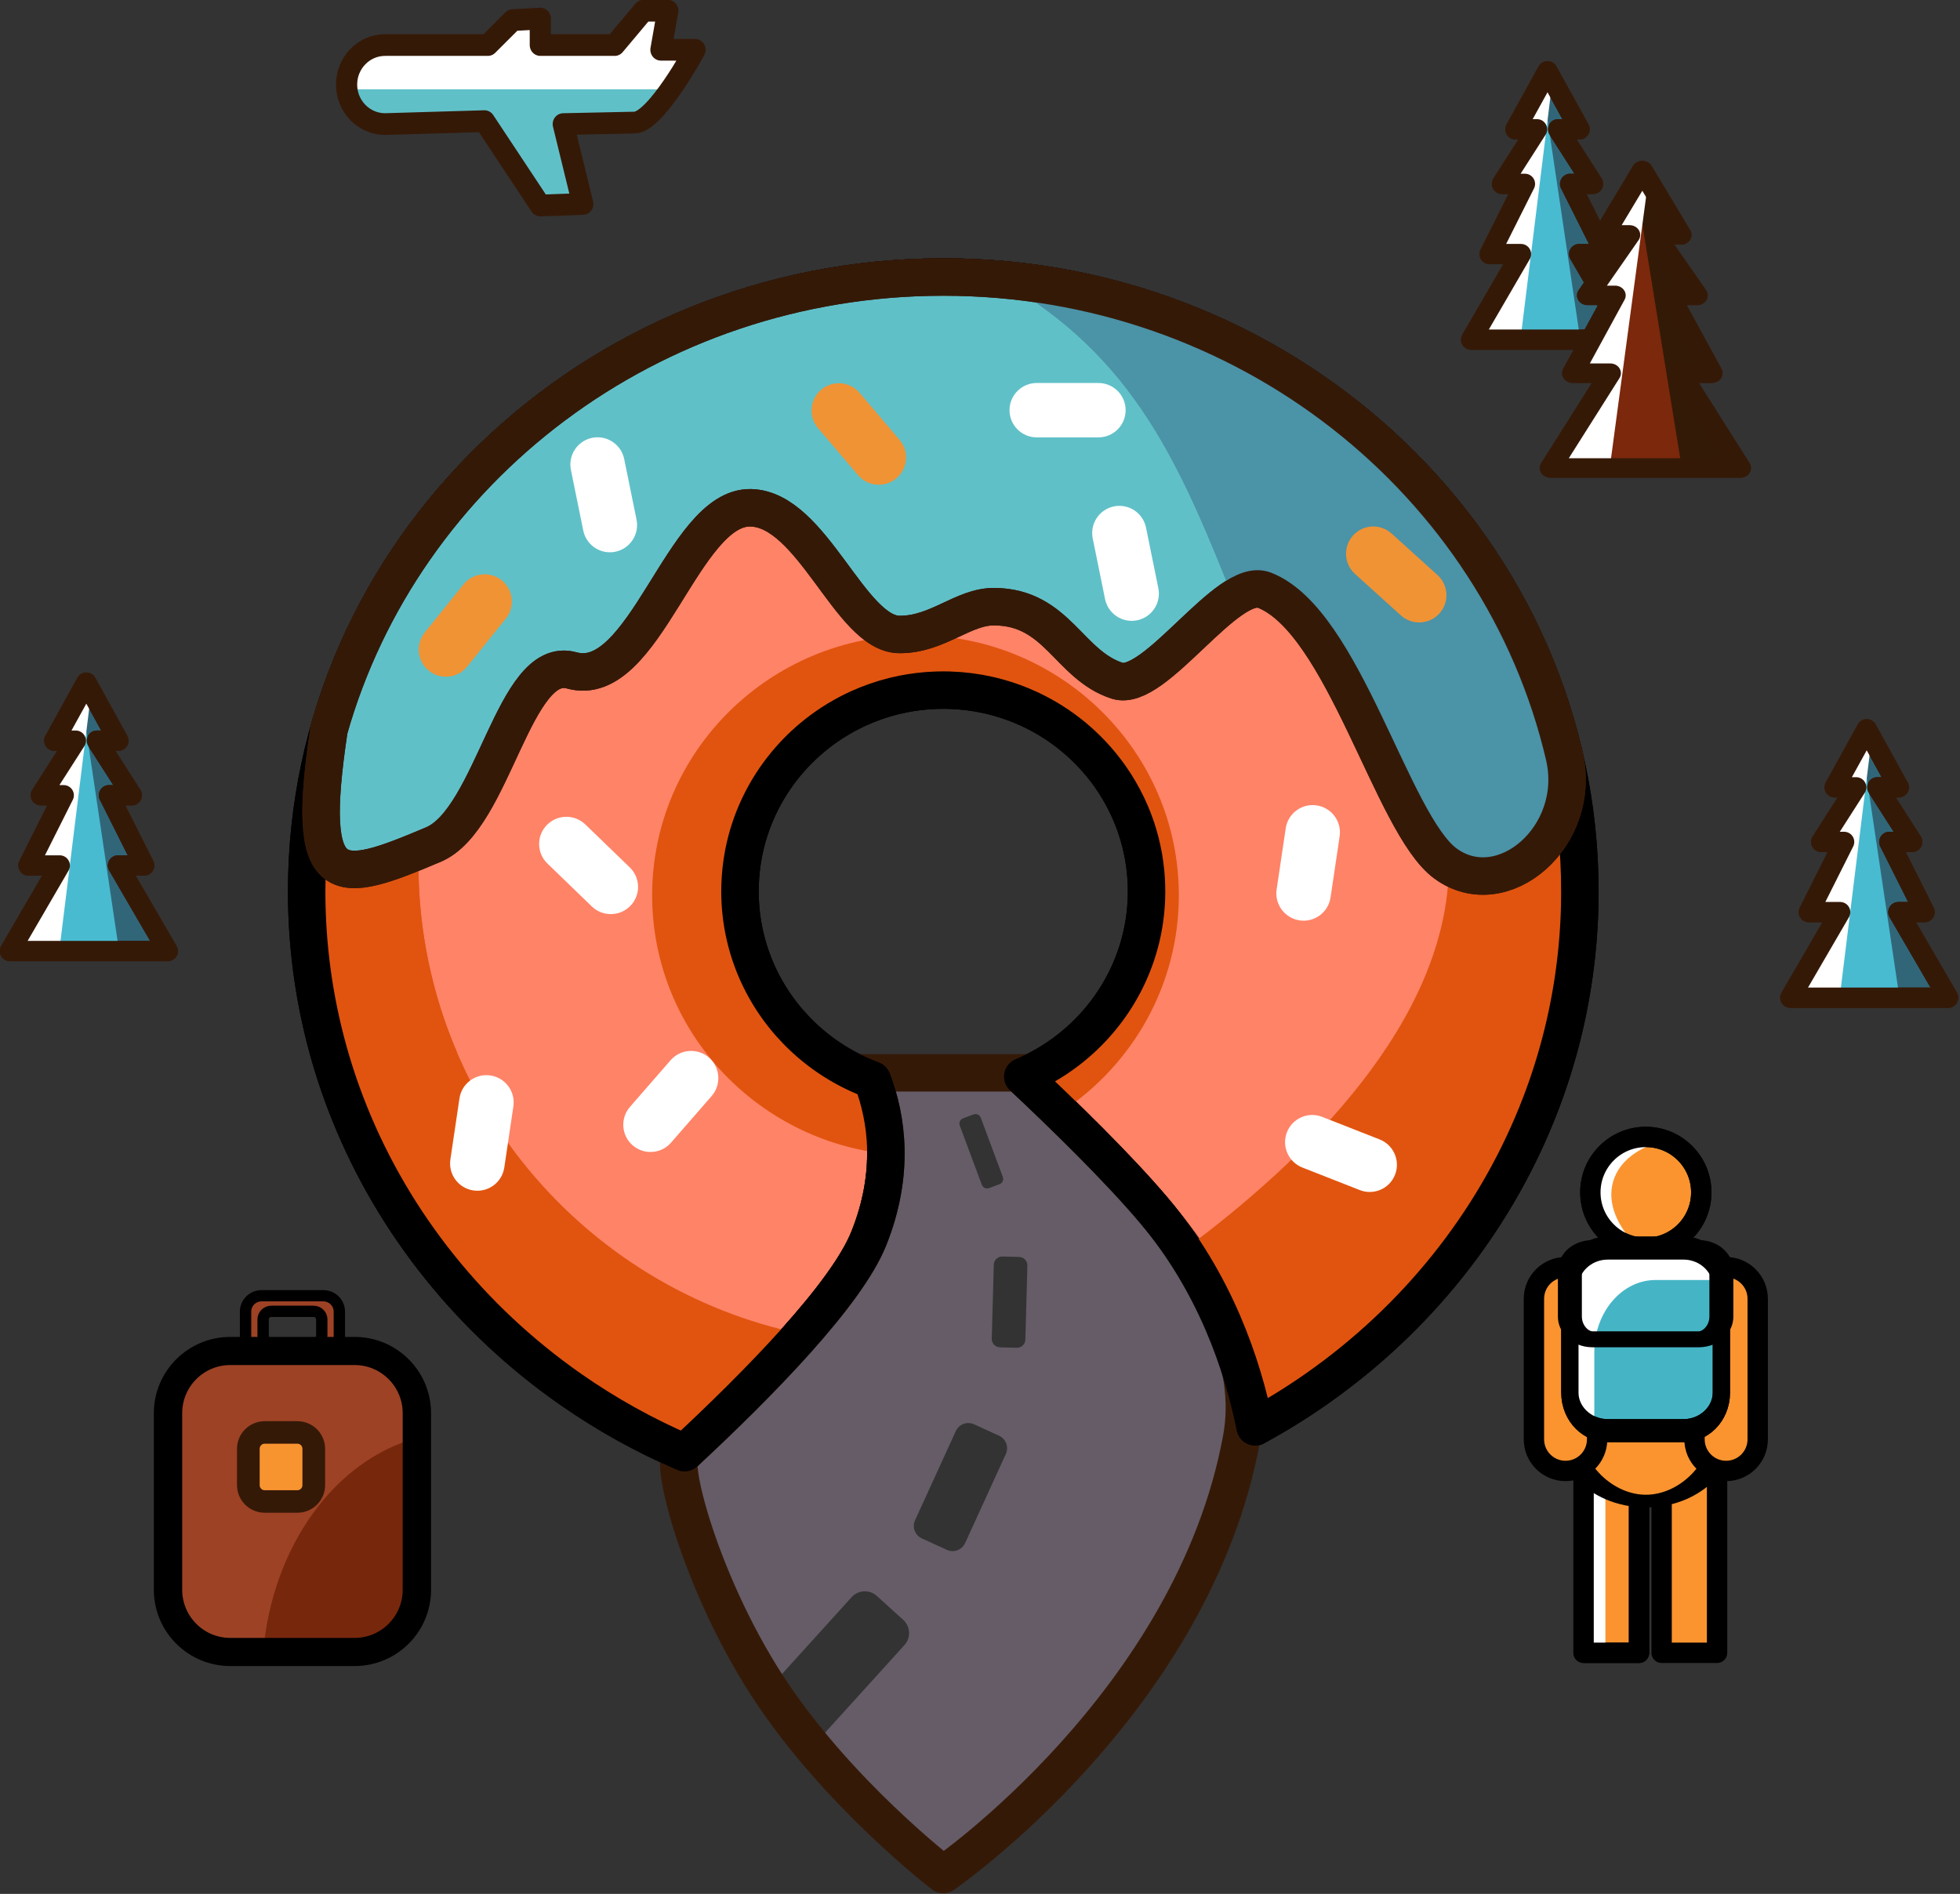 <?xml version="1.0" encoding="UTF-8" standalone="no"?>
<!DOCTYPE svg PUBLIC "-//W3C//DTD SVG 1.1//EN" "http://www.w3.org/Graphics/SVG/1.1/DTD/svg11.dtd">
<svg width="100%" height="100%" viewBox="0 0 802 775" version="1.1" xmlns="http://www.w3.org/2000/svg" xmlns:xlink="http://www.w3.org/1999/xlink" xml:space="preserve" xmlns:serif="http://www.serif.com/" style="fill-rule:evenodd;clip-rule:evenodd;stroke-linecap:round;stroke-linejoin:round;stroke-miterlimit:1.5;">
    <rect x="0" y="0" width="802" height="775" fill="#333333" stroke="none"/>
    <g transform="matrix(1,0,0,1,-355.032,-158.514)">
        <g transform="matrix(1.333,0,0,1.333,0,0)">
            <path d="M360.475,393.22L360.474,392.539C360.474,288.456 448.037,203.954 555.889,203.954C663.742,203.954 751.305,288.456 751.305,392.539L751.304,393.22L751.303,393.437L751.3,393.905L751.298,394.154L751.293,394.6L751.29,394.846L751.284,395.33L751.281,395.528L751.269,396.206L751.266,396.31L751.254,396.884L751.248,397.113L751.236,397.568L751.229,397.818L751.216,398.264L751.209,398.503L751.192,399.012L751.186,399.181L751.16,399.856L751.154,400.012L751.132,400.533L751.122,400.768L751.101,401.215L751.089,401.463L751.067,401.914L751.055,402.144L751.026,402.693L751.019,402.817L750.98,403.489L750.969,403.675L750.939,404.163L750.923,404.403L750.894,404.845L750.878,405.09L750.846,405.549L750.831,405.765L750.784,406.394L750.781,406.435L750.729,407.104L750.713,407.308L750.675,407.777L750.655,408.018L750.617,408.458L750.596,408.698L750.554,409.171L750.536,409.368L750.473,410.036L750.467,410.098L750.408,410.702L750.387,410.916L750.341,411.372L750.316,411.611L750.269,412.055L750.244,412.285L750.19,412.784L750.171,412.951L750.096,413.616L750.081,413.739L750.018,414.28L749.991,414.499L749.937,414.949L749.908,415.184L749.851,415.635L749.823,415.852L749.753,416.392L749.738,416.513L749.649,417.178L749.628,417.332L749.558,417.839L749.527,418.059L749.464,418.508L749.431,418.736L749.363,419.199L749.334,419.399L749.242,420.015L749.236,420.055L749.134,420.719L749.107,420.89L749.03,421.379L748.995,421.596L748.922,422.048L748.886,422.266L748.806,422.749L748.777,422.923L748.665,423.585L748.55,424.241L748.519,424.42L748.434,424.899L748.395,425.11L748.312,425.569L748.274,425.773L748.179,426.288L748.153,426.426L748.026,427.091L748.017,427.139L747.9,427.741L747.864,427.922L747.77,428.398L747.729,428.601L747.634,429.073L747.596,429.258L747.479,429.823L747.462,429.905L747.322,430.573L747.303,430.658L747.183,431.221L747.144,431.398L747.039,431.878L746.997,432.068L746.887,432.56L746.852,432.719L746.706,433.363L746.551,434.032L746.527,434.136L746.399,434.679L746.358,434.849L746.242,435.337L746.2,435.51L746.073,436.032L746.043,436.156L745.88,436.811L745.715,437.469L745.686,437.58L745.55,438.115L745.508,438.274L745.378,438.776L745.338,438.928L745.189,439.493L745.169,439.569L744.99,440.235L744.813,440.883L744.783,440.994L744.635,441.529L744.594,441.674L744.447,442.196L744.412,442.321L744.233,442.951L744.231,442.956L744.035,443.633L743.847,444.274L743.816,444.379L743.655,444.921L743.617,445.047L743.45,445.598L743.423,445.688L743.226,446.333C743.156,446.558 743.086,446.782 743.017,447.006L742.817,447.642L742.787,447.736L742.61,448.291L742.577,448.394L742.386,448.985L742.371,449.029L742.157,449.685L741.936,450.352L741.934,450.356L741.723,450.985L741.696,451.065L741.5,451.639L741.475,451.714L741.256,452.348C741.179,452.569 741.102,452.79 741.025,453.01L740.792,453.67L740.79,453.677L740.565,454.305L740.543,454.366L740.326,454.967L740.311,455.007L740.075,455.651C739.994,455.87 739.913,456.089 739.832,456.308L739.586,456.964L739.344,457.601L739.33,457.639C738.916,458.723 738.492,459.803 738.061,460.872L738.057,460.882C724.357,494.83 700.749,524.022 670.671,545.138L670.095,545.541C664.174,549.666 658.004,553.48 651.611,556.956C647.72,537.634 639.188,512.6 620.587,490.537C609.571,477.472 592.451,460.836 580.278,449.404C580.624,449.258 580.969,449.109 581.31,448.959L581.32,448.954L581.338,448.946L581.559,448.848L581.827,448.727L581.842,448.72C582.005,448.646 582.168,448.571 582.332,448.495L582.352,448.486L582.387,448.469L582.59,448.375L582.833,448.259L582.864,448.245L582.878,448.238C583.035,448.164 583.191,448.088 583.346,448.013L583.374,448L583.423,447.975L583.611,447.884L583.832,447.774L583.881,447.75L583.902,447.739C584.051,447.665 584.2,447.59 584.35,447.514L584.385,447.496L584.448,447.463L584.622,447.375L584.822,447.271L584.887,447.237L584.916,447.222C585.059,447.147 585.201,447.072 585.344,446.996L585.386,446.974L585.462,446.934L585.622,446.848L585.804,446.75L585.883,446.707L585.918,446.688C586.055,446.613 586.192,446.538 586.329,446.462L586.376,446.436L586.462,446.387L586.611,446.304L586.776,446.211L586.867,446.16L586.909,446.136C587.04,446.061 587.171,445.986 587.304,445.909L587.355,445.88L587.451,445.824L587.589,445.743L587.74,445.655L587.841,445.595L587.887,445.568C588.015,445.492 588.142,445.416 588.268,445.34L588.323,445.307L588.427,445.243L588.556,445.166L588.694,445.081L588.803,445.014L588.854,444.982C588.976,444.907 589.098,444.831 589.221,444.754L589.28,444.718L589.391,444.647L589.511,444.571L589.638,444.49L589.754,444.417L589.809,444.381C589.927,444.305 590.045,444.228 590.164,444.151L590.225,444.112L590.342,444.034L590.455,443.96L590.571,443.882L590.693,443.802L590.751,443.763C590.866,443.686 590.98,443.609 591.095,443.531L591.158,443.489L591.28,443.405L591.386,443.333L591.495,443.258L591.62,443.172L591.681,443.129C591.792,443.052 591.903,442.975 592.015,442.896L592.079,442.851L592.205,442.761L592.306,442.689L592.407,442.617L592.535,442.526L592.598,442.48C592.707,442.401 592.816,442.322 592.923,442.243L592.987,442.197L593.117,442.101L593.213,442.03L593.308,441.96L593.437,441.864L593.503,441.814C593.608,441.735 593.713,441.656 593.819,441.575L593.884,441.527L594.015,441.426L594.108,441.355L594.197,441.286L594.327,441.186L594.394,441.134C594.497,441.053 594.6,440.973 594.703,440.892L594.768,440.841L594.9,440.735L594.99,440.664L595.074,440.597L595.205,440.493L595.272,440.438C595.373,440.356 595.474,440.274 595.575,440.192L595.638,440.14L595.772,440.03L595.859,439.959L595.94,439.891L596.069,439.784L596.137,439.727C596.236,439.644 596.334,439.561 596.434,439.477L596.496,439.425L596.629,439.311L596.715,439.238L596.793,439.171L596.92,439.061L596.988,439.002C597.086,438.917 597.184,438.832 597.28,438.747L597.341,438.694L597.473,438.577L597.557,438.502L597.633,438.435L597.758,438.323L597.826,438.262C597.921,438.176 598.017,438.09 598.112,438.003L598.172,437.949L598.303,437.828L598.386,437.752L598.46,437.684L598.582,437.57L598.65,437.507C598.744,437.42 598.838,437.331 598.931,437.243L598.989,437.189L599.118,437.066L599.202,436.987L599.273,436.918L599.393,436.803L599.459,436.739L599.47,436.729L599.731,436.475L599.793,436.415L599.919,436.29L600.003,436.208L600.073,436.138L600.19,436.022L600.255,435.956L600.267,435.945L600.519,435.69L600.583,435.626L600.706,435.5L600.79,435.414L600.859,435.343L600.972,435.227L601.036,435.16L601.049,435.147L601.297,434.887L601.358,434.824L601.477,434.697L601.562,434.607L601.631,434.534L601.74,434.418L601.803,434.351L601.817,434.335L602.064,434.068L602.118,434.009L602.234,433.881L602.32,433.787L602.389,433.711L602.493,433.596L602.554,433.527L602.57,433.51L602.816,433.234L602.864,433.18L602.976,433.052L603.064,432.953L603.132,432.875L603.232,432.76L603.291,432.691C603.378,432.591 603.465,432.49 603.551,432.389L603.596,432.337L603.703,432.21L603.792,432.106L603.859,432.025L603.955,431.911L604.013,431.842C604.099,431.739 604.184,431.637 604.27,431.533L604.311,431.482L604.415,431.355L604.505,431.245L604.572,431.162L604.664,431.05L604.719,430.98C604.804,430.874 604.889,430.769 604.973,430.663L605.012,430.614L605.111,430.488L605.202,430.372L605.27,430.286L605.357,430.175L605.41,430.105C605.494,429.997 605.578,429.889 605.66,429.781L605.697,429.733L605.791,429.609L605.884,429.486L605.951,429.397L606.034,429.288L606.086,429.218C606.168,429.108 606.251,428.996 606.332,428.886L606.367,428.84L606.456,428.718L606.55,428.588L606.617,428.496L606.695,428.389L606.745,428.319C606.826,428.206 606.907,428.093 606.988,427.979L607.02,427.934L607.104,427.814L607.2,427.678L607.267,427.583L607.341,427.477L607.388,427.408C607.469,427.292 607.549,427.176 607.627,427.06L607.657,427.017L607.737,426.899L607.834,426.756L607.9,426.657L607.97,426.554L608.015,426.485C608.094,426.367 608.172,426.249 608.251,426.129L608.278,426.088L608.353,425.973L608.451,425.822L608.517,425.72L608.582,425.619L608.626,425.55C608.704,425.429 608.781,425.308 608.857,425.187L608.883,425.147L608.952,425.035L609.052,424.876L609.117,424.772L609.178,424.672L609.22,424.604C609.296,424.481 609.371,424.357 609.447,424.233L609.47,424.195L609.535,424.086L609.636,423.919L609.699,423.811L609.758,423.714L609.797,423.647C609.871,423.521 609.945,423.395 610.02,423.267L610.041,423.231L610.101,423.126L610.202,422.951L610.265,422.84L610.32,422.745L610.357,422.679C610.43,422.55 610.503,422.42 610.575,422.291L610.594,422.257L610.65,422.155L610.752,421.972L610.813,421.858L610.864,421.765L610.9,421.7C610.971,421.568 611.043,421.435 611.113,421.304L611.13,421.271L611.182,421.174L611.283,420.982L611.344,420.866L611.392,420.775L611.425,420.71C611.495,420.575 611.564,420.441 611.633,420.306L611.649,420.276L611.696,420.182L611.797,419.981L611.857,419.862L611.901,419.774L611.933,419.709C612.001,419.572 612.068,419.435 612.135,419.298L612.149,419.269L612.192,419.18L612.294,418.97L612.351,418.849L612.393,418.762L612.423,418.699C612.489,418.56 612.554,418.42 612.619,418.28L612.632,418.253L612.671,418.167L612.772,417.949L612.828,417.826L612.866,417.741L612.895,417.678C612.958,417.536 613.022,417.395 613.085,417.252L613.096,417.227L613.132,417.145L613.231,416.918L613.286,416.793L613.322,416.71L613.348,416.647C613.41,416.503 613.471,416.359 613.532,416.214L613.542,416.191L613.574,416.113L613.673,415.878L613.725,415.75L613.758,415.669L613.783,415.607C613.843,415.461 613.902,415.314 613.961,415.167L613.97,415.145L613.998,415.072L614.095,414.827L614.145,414.698L614.176,414.618L614.2,414.557C614.257,414.408 614.314,414.26 614.371,414.11L614.378,414.09L614.404,414.021L614.498,413.768L614.547,413.637L614.575,413.559L614.598,413.498C614.653,413.347 614.707,413.195 614.761,413.044L614.768,413.026L614.791,412.961L614.883,412.699L614.929,412.566L614.955,412.49L614.976,412.429C615.029,412.276 615.081,412.123 615.132,411.97L615.138,411.953L615.158,411.892L615.248,411.622L615.291,411.488L615.316,411.413L615.335,411.352C615.385,411.197 615.435,411.042 615.484,410.886L615.489,410.871L615.506,410.814L615.593,410.536L615.634,410.4L615.657,410.327L615.675,410.266C615.722,410.109 615.769,409.953 615.816,409.795L615.82,409.78L615.835,409.727L615.919,409.441L615.957,409.305L615.978,409.232L615.995,409.172C616.04,409.013 616.084,408.854 616.128,408.695L616.131,408.682L616.144,408.633L616.224,408.338L616.26,408.201L616.279,408.129L616.295,408.069C616.337,407.909 616.378,407.748 616.419,407.587L616.422,407.575L616.434,407.529L616.509,407.227L616.543,407.089L616.56,407.018L616.575,406.958C616.614,406.796 616.653,406.633 616.691,406.471L616.693,406.46L616.703,406.418L616.774,406.108L616.805,405.97L616.821,405.9L616.834,405.839C616.871,405.675 616.906,405.512 616.942,405.347L616.944,405.337L616.952,405.3L617.019,404.981L617.047,404.843L617.061,404.773L617.073,404.713C617.107,404.547 617.14,404.382 617.172,404.216L617.174,404.207L617.18,404.173L617.242,403.847L617.268,403.708L617.281,403.64L617.291,403.579C617.322,403.412 617.352,403.245 617.381,403.078L617.382,403.07L617.388,403.039L617.445,402.705L617.467,402.567L617.479,402.499L617.489,402.437C617.516,402.269 617.543,402.1 617.569,401.932L617.626,401.557L617.646,401.419L617.656,401.351L617.665,401.289C617.689,401.119 617.713,400.95 617.736,400.78L617.786,400.401L617.803,400.264L617.812,400.196L617.819,400.134C617.84,399.963 617.861,399.792 617.881,399.621L617.924,399.239L617.938,399.102L617.946,399.035L617.952,398.972C617.97,398.8 617.987,398.628 618.004,398.456L618.04,398.071L618.052,397.934L618.058,397.867L618.063,397.804C618.078,397.631 618.092,397.457 618.106,397.284L618.134,396.896L618.143,396.76L618.148,396.693L618.152,396.629C618.164,396.455 618.174,396.281 618.185,396.106L618.206,395.715L618.213,395.58L618.216,395.513L618.219,395.448C618.227,395.273 618.235,395.098 618.242,394.923L618.255,394.529L618.259,394.395L618.262,394.328L618.263,394.262C618.268,394.086 618.272,393.91 618.276,393.733L618.282,393.337L618.283,393.203L618.284,393.136L618.285,393.07C618.287,392.893 618.287,392.716 618.287,392.539C618.287,391.929 618.278,391.32 618.26,390.711L618.255,390.549C618.251,390.417 618.246,390.285 618.242,390.153L618.227,389.807C618.217,389.577 618.206,389.347 618.193,389.119C618.183,388.937 618.172,388.755 618.161,388.574C618.127,388.049 618.086,387.525 618.04,387.007L618.004,386.616C617.991,386.487 617.978,386.357 617.965,386.227L617.963,386.21C617.825,384.871 617.644,383.545 617.422,382.238L617.379,381.991C617.357,381.864 617.334,381.737 617.312,381.611L617.257,381.314C616.774,378.71 616.125,376.164 615.322,373.685C615.18,373.247 615.034,372.811 614.883,372.378L614.757,372.021C614.321,370.796 613.847,369.589 613.335,368.4C613.043,367.721 612.74,367.048 612.424,366.381C610.94,363.247 609.199,360.257 607.226,357.436C607.063,357.203 606.898,356.971 606.731,356.739C606.59,356.544 606.449,356.35 606.305,356.154L606.108,355.889C606.033,355.79 605.959,355.69 605.884,355.591L605.781,355.456C604.002,353.113 602.057,350.9 599.965,348.832C599.42,348.294 598.866,347.766 598.302,347.249L598.112,347.074C598.019,346.991 597.927,346.907 597.835,346.824L597.747,346.745C597.221,346.274 596.687,345.811 596.146,345.358L595.859,345.119L595.757,345.035C591.833,341.804 587.503,339.039 582.855,336.828L582.59,336.703L582.281,336.559C579.122,335.095 575.819,333.886 572.399,332.959C571.802,332.797 571.201,332.643 570.598,332.499L570.351,332.44L569.974,332.352L569.779,332.308C565.941,331.443 561.969,330.929 557.9,330.801L557.499,330.79C557.097,330.78 556.695,330.773 556.293,330.771L555.889,330.77C555.352,330.77 554.817,330.776 554.28,330.79L553.879,330.801C553.078,330.826 552.281,330.866 551.488,330.921L551.091,330.95C550.934,330.962 550.776,330.974 550.617,330.988C547.406,331.254 544.265,331.762 541.21,332.492C541.002,332.542 540.794,332.592 540.589,332.644C536.875,333.572 533.292,334.831 529.875,336.385L529.532,336.543C529.144,336.722 528.759,336.905 528.378,337.091C527.333,337.601 526.304,338.138 525.29,338.705L525.168,338.773L524.959,338.891C522.74,340.149 520.606,341.537 518.566,343.048C516.726,344.41 514.964,345.871 513.288,347.423L513.119,347.579C513.029,347.664 512.938,347.749 512.848,347.834L512.577,348.091L512.309,348.349C512.167,348.486 512.026,348.623 511.887,348.761C511.472,349.17 511.063,349.584 510.659,350.005C510.488,350.183 510.318,350.362 510.15,350.541C506.72,354.2 503.732,358.27 501.271,362.666L501.209,362.778L501.168,362.851C500.527,364.006 499.922,365.183 499.355,366.381L499.324,366.446L499.174,366.768C497.163,371.09 495.643,375.683 494.683,380.474L494.609,380.852C494.585,380.978 494.561,381.105 494.537,381.231L494.479,381.543C493.946,384.477 493.622,387.485 493.523,390.549C493.515,390.806 493.509,391.063 493.504,391.32C493.496,391.728 493.492,392.133 493.492,392.539C493.492,392.661 493.492,392.782 493.493,392.901L493.493,392.938L493.494,393.012L493.495,393.159L493.496,393.27L493.497,393.337L493.498,393.39L493.499,393.469L493.502,393.669L493.503,393.735L493.504,393.753C493.506,393.873 493.509,393.992 493.512,394.113L493.512,394.132L493.514,394.198L493.519,394.396L493.522,394.476L493.523,394.529L493.526,394.595L493.529,394.704L493.535,394.852L493.537,394.925L493.539,394.961C493.544,395.081 493.549,395.2 493.554,395.32L493.568,395.626L493.571,395.678L493.573,395.715L493.577,395.788L493.584,395.933L493.591,396.044L493.594,396.11L493.598,396.162L493.602,396.239L493.614,396.439L493.618,396.503L493.62,396.521C493.627,396.64 493.635,396.759 493.643,396.877L493.645,396.896L493.65,396.963L493.664,397.155L493.67,397.235L493.674,397.288L493.679,397.353L493.687,397.46L493.699,397.607L493.705,397.68L493.708,397.715C493.718,397.834 493.728,397.953 493.739,398.07L493.767,398.372L493.772,398.424L493.775,398.461L493.782,398.533L493.796,398.675L493.807,398.785L493.814,398.851L493.819,398.902L493.827,398.977L493.848,399.175L493.855,399.239L493.857,399.257C493.87,399.374 493.883,399.492 493.897,399.607L493.899,399.627L493.907,399.695L493.929,399.882L493.939,399.961L493.945,400.015L493.953,400.079L493.966,400.183L493.984,400.329L493.993,400.401L493.998,400.436L494.004,400.483L494.013,400.549L494.044,400.787L494.076,401.016L494.085,401.083L494.09,401.115C494.114,401.289 494.139,401.463 494.165,401.637L494.172,401.68L494.182,401.749L494.211,401.94L494.256,402.226L494.264,402.276L494.267,402.293C494.295,402.467 494.323,402.641 494.353,402.815L494.362,402.87L494.374,402.935L494.399,403.087L494.465,403.456L494.466,403.463C494.498,403.639 494.531,403.815 494.564,403.989L494.576,404.052L494.587,404.108C494.62,404.282 494.654,404.456 494.688,404.627L494.691,404.64L494.699,404.681L494.76,404.981L494.798,405.16L494.812,405.226L494.821,405.271C494.857,405.441 494.894,405.612 494.932,405.783L494.938,405.81L494.952,405.87L495.005,406.108L495.056,406.329L495.07,406.392L495.077,406.423C495.117,406.593 495.157,406.763 495.198,406.932L495.207,406.972L495.223,407.036L495.27,407.227L495.339,407.503L495.35,407.55L495.354,407.566C495.397,407.735 495.441,407.904 495.486,408.075L495.499,408.125L495.515,408.186L495.555,408.338L495.652,408.696L495.653,408.7C495.699,408.87 495.747,409.041 495.796,409.213L495.812,409.27L495.827,409.323C495.875,409.491 495.924,409.66 495.974,409.829L495.976,409.839L495.986,409.871L496.075,410.172L496.128,410.346L496.146,410.406L496.159,410.447C496.21,410.615 496.262,410.782 496.314,410.947L496.322,410.971L496.338,411.023L496.414,411.261L496.484,411.477L496.502,411.533L496.512,411.561C496.566,411.727 496.621,411.893 496.677,412.058L496.688,412.093L496.708,412.15L496.772,412.341L496.866,412.611L496.879,412.65L496.884,412.664C496.942,412.832 497.001,412.998 497.06,413.161L497.075,413.206L497.095,413.26C497.216,413.595 497.339,413.928 497.465,414.258L497.484,414.309L497.502,414.355C497.565,414.521 497.629,414.686 497.693,414.851L497.823,415.179L497.892,415.35L497.912,415.402L497.927,415.438C497.993,415.602 498.06,415.765 498.127,415.927L498.134,415.945L498.151,415.985L498.251,416.226L498.342,416.438L498.361,416.485L498.371,416.509C498.44,416.671 498.51,416.832 498.581,416.994L498.593,417.022L498.614,417.07L498.699,417.263L498.817,417.529L498.83,417.557L498.835,417.568C498.907,417.73 498.981,417.892 499.055,418.053L499.072,418.09L499.093,418.135C499.243,418.46 499.395,418.782 499.55,419.105L499.57,419.146L499.589,419.185C499.668,419.347 499.747,419.509 499.827,419.671L499.981,419.981L500.067,420.151L500.088,420.192L500.103,420.222C500.184,420.381 500.266,420.541 500.348,420.699L500.354,420.711L500.368,420.738L500.496,420.982L500.607,421.192L500.625,421.227L500.635,421.245C500.72,421.404 500.805,421.563 500.89,421.719L500.901,421.74L500.92,421.775L501.027,421.972L501.173,422.235L501.184,422.256C501.273,422.414 501.361,422.572 501.451,422.73L501.466,422.757L501.487,422.792C501.665,423.106 501.847,423.419 502.032,423.732L502.05,423.763L502.068,423.793C502.254,424.105 502.442,424.415 502.635,424.726L502.653,424.757L502.667,424.778C502.763,424.934 502.86,425.089 502.958,425.244L503.126,425.508L503.26,425.716L503.274,425.738L503.281,425.75C503.381,425.904 503.481,426.058 503.583,426.212L503.591,426.224L503.605,426.246L503.737,426.446L503.912,426.707C504.016,426.862 504.121,427.016 504.226,427.169L504.238,427.187L504.255,427.211C504.464,427.515 504.675,427.817 504.889,428.116L504.903,428.137L504.918,428.157C505.134,428.459 505.352,428.759 505.572,429.056L505.586,429.074L505.596,429.087C505.821,429.39 506.049,429.691 506.279,429.989L506.289,430.003C506.404,430.152 506.52,430.3 506.638,430.45L506.648,430.463C506.882,430.76 507.119,431.056 507.359,431.349L507.377,431.371C507.615,431.661 507.855,431.95 508.099,432.237L508.117,432.259C508.362,432.547 508.61,432.833 508.859,433.116L508.871,433.129C509.507,433.851 510.16,434.558 510.828,435.248L510.833,435.253C511.1,435.529 511.369,435.802 511.64,436.072L511.646,436.078C511.919,436.349 512.194,436.618 512.471,436.885L512.471,436.885C515.954,440.226 519.827,443.17 524.018,445.642L524.024,445.645C524.357,445.842 524.692,446.035 525.028,446.225L525.036,446.23C525.374,446.421 525.714,446.608 526.056,446.794L526.057,446.794C526.569,447.071 527.086,447.341 527.606,447.603L527.627,447.614C527.966,447.785 528.308,447.953 528.65,448.118L528.667,448.126L528.687,448.136C529.025,448.298 529.364,448.458 529.706,448.615L529.731,448.626L529.752,448.636C530.092,448.791 530.434,448.944 530.777,449.094L530.806,449.107L530.824,449.114C530.993,449.188 531.163,449.261 531.333,449.333L531.348,449.339L531.376,449.351L531.611,449.451L531.865,449.556L531.892,449.567L531.904,449.572C532.071,449.641 532.239,449.71 532.408,449.778L532.438,449.79L532.483,449.808L532.666,449.881L532.975,450.003L532.992,450.01C533.159,450.075 533.327,450.14 533.494,450.203L533.539,450.221L533.59,450.24C533.755,450.303 533.92,450.365 534.086,450.426L534.094,450.429C538.603,462.29 541.059,479.124 533.004,499.169C526.112,516.322 499.291,543.677 476.48,564.878C464.154,559.575 452.499,553.076 441.684,545.541L441.108,545.138C411.028,524.02 387.421,494.829 373.722,460.882L373.718,460.872C373.286,459.8 372.863,458.723 372.449,457.639L372.434,457.601L372.193,456.964L371.947,456.308C371.866,456.089 371.785,455.87 371.704,455.651L371.468,455.007L371.453,454.967L371.236,454.366L371.214,454.305L370.989,453.677L370.987,453.67L370.754,453.01C370.677,452.79 370.6,452.569 370.522,452.348L370.304,451.714L370.279,451.639L370.083,451.065L370.056,450.985L369.845,450.356L369.843,450.352L369.622,449.685L369.407,449.029L369.393,448.985L369.202,448.394L369.169,448.291L368.992,447.736L368.962,447.642L368.762,447.006C368.692,446.782 368.623,446.558 368.553,446.333L368.356,445.688L368.329,445.598L368.162,445.047L368.124,444.921L367.963,444.379L367.932,444.274L367.744,443.633L367.548,442.956L367.546,442.951L367.367,442.321L367.331,442.196L367.185,441.674L367.144,441.529L366.996,440.994L366.966,440.883L366.789,440.235L366.61,439.569L366.59,439.493L366.441,438.928L366.401,438.776L366.271,438.274L366.229,438.115L366.093,437.58L366.064,437.469L365.899,436.811L365.736,436.156L365.706,436.032L365.579,435.51L365.537,435.337L365.42,434.849L365.38,434.679L365.252,434.136L365.228,434.032L365.073,433.363L364.927,432.719L364.891,432.56L364.782,432.068L364.74,431.878L364.635,431.398L364.596,431.221L364.476,430.658L364.457,430.573L364.317,429.905L364.3,429.823L364.183,429.258L364.145,429.073L364.05,428.601L364.009,428.398L363.915,427.922L363.879,427.741L363.762,427.139L363.753,427.091L363.626,426.426L363.6,426.288L363.505,425.773L363.467,425.569L363.384,425.11L363.345,424.899L363.26,424.42L363.228,424.241L363.114,423.585L363.002,422.923L362.973,422.749L362.893,422.266L362.857,422.048L362.784,421.596L362.749,421.379L362.672,420.89L362.645,420.719L362.543,420.055L362.537,420.015L362.445,419.399L362.416,419.199L362.348,418.736L362.315,418.508L362.252,418.059L362.221,417.839L362.151,417.332L362.13,417.178L362.041,416.513L362.026,416.392L361.956,415.852L361.928,415.635L361.871,415.184L361.842,414.949L361.788,414.499L361.761,414.28L361.698,413.739L361.683,413.616L361.608,412.951L361.589,412.784L361.535,412.285L361.51,412.055L361.463,411.611L361.438,411.372L361.392,410.916L361.37,410.702L361.312,410.098L361.306,410.036L361.243,409.368L361.225,409.171L361.183,408.698L361.162,408.458L361.124,408.018L361.104,407.777L361.066,407.308L361.049,407.104L360.997,406.435L360.994,406.394L360.948,405.765L360.933,405.549L360.901,405.09L360.884,404.845L360.855,404.403L360.84,404.163L360.81,403.675L360.799,403.489L360.76,402.817L360.753,402.693L360.724,402.144L360.712,401.914L360.69,401.463L360.678,401.215L360.657,400.768L360.647,400.533L360.625,400.012L360.619,399.856L360.593,399.181L360.587,399.012L360.57,398.503L360.563,398.264L360.549,397.818L360.542,397.568L360.531,397.113L360.525,396.884L360.512,396.31L360.51,396.206L360.498,395.528L360.495,395.33L360.488,394.846L360.486,394.6L360.481,394.154L360.479,393.905L360.476,393.437L360.475,393.22Z" style="fill:rgb(255,131,103);stroke:black;stroke-width:11.5px;"/>
        </g>
        <g transform="matrix(1.333,0,0,1.333,0,0)">
            <path d="M502.38,637.231C502.204,636.963 502.029,636.695 501.855,636.426C480.296,603.158 470.275,562.209 476.48,564.878C499.291,543.677 526.112,516.322 533.004,499.169C541.059,479.124 538.603,462.29 534.094,450.429L533.59,450.24L532.666,449.881L531.611,449.451L530.824,449.114L529.752,448.636L528.958,448.263L582.822,448.263L582.59,448.375L581.842,448.72L581.338,448.946L580.278,449.404C592.451,460.836 609.571,477.472 620.587,490.537C639.188,512.6 651.829,536.854 647.455,560.592C632.52,641.652 555.889,694.367 555.889,694.367C555.889,694.367 534.965,678.324 515.704,655.13L543.982,623.93C546.01,621.692 545.84,618.228 543.602,616.199L535.491,608.848C533.252,606.819 529.788,606.99 527.76,609.228L502.38,637.231ZM575.102,565.262C576.071,563.143 575.137,560.635 573.017,559.666L565.336,556.156C563.216,555.187 560.708,556.122 559.74,558.241L547.237,585.598C546.268,587.718 547.203,590.225 549.322,591.194L557.004,594.705C559.124,595.673 561.631,594.739 562.6,592.619L575.102,565.262ZM581.715,507.437C581.754,506.014 580.63,504.826 579.207,504.788L574.049,504.646C572.626,504.607 571.438,505.731 571.399,507.155L570.778,529.883C570.739,531.307 571.863,532.494 573.286,532.533L578.444,532.674C579.867,532.713 581.054,531.589 581.093,530.166L581.715,507.437ZM567.401,462.043C567.069,461.153 566.078,460.7 565.188,461.032L561.965,462.232C561.075,462.564 560.622,463.555 560.953,464.444L567.729,482.639C568.06,483.528 569.052,483.982 569.941,483.65L573.165,482.45C574.055,482.118 574.508,481.127 574.177,480.237L567.401,462.043Z" style="fill:rgb(101,92,103);"/>
        </g>
        <g transform="matrix(1.333,0,0,1.333,0,0)">
            <path d="M582.822,448.263L582.59,448.375L581.842,448.72L581.338,448.946L580.278,449.404C592.451,460.836 609.571,477.472 620.587,490.537C639.188,512.6 651.829,536.854 647.455,560.592C632.52,641.652 555.889,694.367 555.889,694.367C555.889,694.367 523.122,669.243 501.855,636.426C480.296,603.158 470.275,562.209 476.48,564.878C499.291,543.677 526.112,516.322 533.004,499.169C541.059,479.124 538.603,462.29 534.094,450.429L533.59,450.24L532.666,449.881L531.611,449.451L530.824,449.114L529.752,448.636L528.958,448.263L582.822,448.263Z" style="fill:none;stroke:rgb(53,25,7);stroke-width:11.5px;"/>
        </g>
        <g transform="matrix(1.333,0,0,1.333,0,0)">
            <path d="M360.712,401.914L360.647,400.533L360.587,399.012L360.542,397.568L360.51,396.206L360.486,394.6L360.475,393.22L360.474,392.539C360.474,288.456 448.037,203.954 555.889,203.954C663.742,203.954 751.305,288.456 751.305,392.539L751.298,394.154L751.281,395.528L751.248,397.113L751.209,398.503L751.154,400.012L751.089,401.463L751.019,402.817L750.923,404.403L750.831,405.765L750.713,407.308L750.596,408.698L750.467,410.098L750.316,411.611L750.171,412.951L749.991,414.499L749.823,415.852C749.823,415.852 749.628,417.332 749.628,417.332C749.628,417.332 749.431,418.736 749.431,418.736L749.236,420.055L748.995,421.596L748.777,422.923L748.519,424.42L748.274,425.773C748.274,425.773 748.017,427.139 748.017,427.139L747.729,428.601L747.462,429.905L747.144,431.398L746.852,432.719L746.527,434.136L746.2,435.51L745.88,436.811L745.508,438.274L745.169,439.569L744.783,440.994L744.412,442.321L744.035,443.633L743.617,445.047L743.226,446.333L742.787,447.736C742.787,447.736 742.371,449.029 742.371,449.029L741.934,450.356C741.934,450.356 741.475,451.714 741.475,451.714L741.025,453.01L740.543,454.366L740.075,455.651L739.585,456.965L739.33,457.639C738.916,458.723 738.492,459.803 738.061,460.872L738.057,460.882C737.846,461.405 737.632,461.927 737.416,462.449L737.399,462.49L737.077,463.261L736.759,464.014L736.727,464.089L736.406,464.838L736.086,465.577L736.041,465.68L735.721,466.408L735.397,467.135L735.341,467.261L735.033,467.944L735.017,467.98L734.693,468.69L734.628,468.833L734.336,469.465L734.298,469.548L733.974,470.239L733.901,470.396L733.62,470.99L733.564,471.107L733.24,471.784L733.16,471.949L732.886,472.515L732.817,472.658L732.491,473.323L732.407,473.493L732.137,474.039L732.056,474.2L731.727,474.856L731.641,475.026L731.371,475.559L731.282,475.734L730.949,476.382L730.863,476.549L730.589,477.075L730.494,477.258L730.156,477.902L730.072,478.061L729.793,478.587L729.693,478.774L729.349,479.415L729.27,479.561L728.982,480.093L728.879,480.28L728.528,480.921L728.458,481.048L728.156,481.593L728.053,481.778L727.693,482.42L727.635,482.522L727.316,483.086L727.213,483.266L726.844,483.911L726.803,483.981L726.461,484.572L726.361,484.745L725.981,485.394L725.964,485.422L725.593,486.051L725.496,486.214L725.107,486.865L724.711,487.522L724.619,487.673L724.229,488.312L724.221,488.325L723.815,488.985L723.73,489.123L723.337,489.755L723.323,489.777L722.906,490.44L722.829,490.563L722.429,491.192L722.411,491.22L721.984,491.887L721.916,491.992L721.506,492.624L721.487,492.653L721.048,493.325L720.992,493.411L720.569,494.05L720.551,494.078L720.099,494.754L720.056,494.819L719.619,495.468L719.602,495.493L719.138,496.175L719.11,496.216L718.655,496.878L718.641,496.898L718.163,497.587L718.154,497.601L717.678,498.28L717.668,498.294L717.18,498.985L716.688,499.674L716.683,499.681C704.105,517.218 688.528,532.601 670.671,545.138C670.671,545.138 670.095,545.541 670.095,545.541C669.54,545.927 668.983,546.311 668.424,546.692L668.418,546.696L667.899,547.049L667.794,547.12L667.37,547.406L667.229,547.5L666.833,547.765L666.682,547.865L666.276,548.135L666.143,548.223L665.608,548.576L665.077,548.923L664.89,549.045L664.55,549.265L664.319,549.415L664.022,549.606L663.772,549.766L663.492,549.945L663.232,550.111L662.962,550.282L662.694,550.452L662.432,550.617L662.174,550.78L661.889,550.958L661.666,551.097L661.359,551.287L661.133,551.428L660.825,551.618L660.6,551.756L660.288,551.947L660.069,552.081L659.751,552.275L659.542,552.401L659.212,552.601L659.051,552.698L658.694,552.912L658.274,553.163L658.188,553.214L657.849,553.415L657.645,553.536L657.323,553.725L657.101,553.855L656.786,554.04L656.555,554.174L656.244,554.355L656.007,554.492L655.7,554.669L655.45,554.812L655.165,554.975L654.957,555.094L654.64,555.274L654.38,555.421L654.082,555.589L653.826,555.733L653.52,555.904L653.273,556.042L652.946,556.223L652.72,556.348L652.347,556.553L652.166,556.653L651.611,556.956C648.42,541.112 642.109,521.427 629.685,502.69C666.062,475.828 711.101,432.65 711.101,384C711.101,302.619 623.603,236.548 542.222,236.548C460.84,236.548 394.769,302.619 394.769,384C394.769,455.209 445.355,514.695 512.53,528.456C501.756,540.706 488.556,553.654 476.48,564.878L475.912,564.633L475.879,564.618L475.344,564.385L475.293,564.363L474.775,564.135L474.716,564.109L474.204,563.882L474.146,563.856L473.631,563.626L473.579,563.602L473.054,563.365L473.015,563.348L472.471,563.1L472.454,563.093C467.513,560.836 462.686,558.384 457.982,555.749L457.951,555.732L457.451,555.45L457.396,555.419L456.919,555.149L456.85,555.11L456.387,554.846L456.31,554.801L455.854,554.539L455.774,554.493L455.319,554.229L455.242,554.185L454.779,553.915L454.713,553.876L454.231,553.593L454.186,553.566L453.661,553.256C452.776,552.73 451.895,552.197 451.02,551.658L450.943,551.611L450.506,551.341L450.39,551.269L449.994,551.023L449.855,550.936L449.481,550.702L449.33,550.606L448.969,550.379L448.811,550.279L448.457,550.054L448.296,549.951L447.944,549.726L447.784,549.624L447.429,549.395L447.276,549.296L446.911,549.059L446.769,548.967L446.386,548.716L446.265,548.637L445.846,548.362L445.762,548.307L445.272,547.982L445.261,547.975C444.058,547.176 442.866,546.364 441.684,545.541L441.108,545.138C424.66,533.591 410.148,519.63 398.13,503.793L398.125,503.787L397.614,503.111L397.11,502.437L397.096,502.417L396.597,501.744L396.102,501.07L396.078,501.038L395.591,500.369L395.105,499.694L395.073,499.65L394.61,499.001L394.593,498.977L394.12,498.308L394.081,498.253L393.644,497.628L393.605,497.573L393.147,496.912L393.102,496.847L392.687,496.243L392.63,496.16L392.186,495.507L392.136,495.433L391.741,494.846L391.668,494.737L391.237,494.092L391.183,494.011L390.805,493.437L390.719,493.307L390.301,492.668L390.244,492.581L389.88,492.018L389.783,491.867L389.377,491.234L389.319,491.143L388.966,490.588L388.86,490.419L388.465,489.791L388.408,489.7L388.064,489.147L387.95,488.963L387.566,488.339L387.512,488.251L387.174,487.696L387.054,487.499L386.7,486.912L386.675,486.87L386.632,486.799L386.296,486.236L386.172,486.027L385.851,485.483L385.794,485.388L385.769,485.345L385.43,484.765L385.304,484.548L385.007,484.035L384.927,483.897L384.577,483.286L384.449,483.061L384.171,482.57L384.078,482.406L383.737,481.796L383.609,481.568L383.344,481.09L383.243,480.907L382.909,480.297L382.783,480.068L382.528,479.598L382.422,479.401L382.094,478.789L381.972,478.562L381.724,478.093L381.616,477.889L381.292,477.272L381.176,477.05L380.931,476.577L380.823,476.369L380.504,475.746L380.395,475.534L380.15,475.05L380.045,474.843L379.729,474.212L379.63,474.014L379.382,473.514L379.282,473.311L378.967,472.668L378.881,472.492L378.627,471.967L378.534,471.773L378.219,471.116L378.149,470.968L377.885,470.41L377.8,470.23L377.485,469.555L377.434,469.445L377.157,468.845L377.082,468.681L376.764,467.985L376.737,467.925L376.442,467.27L376.378,467.128L376.058,466.408L375.741,465.686L375.691,465.571L375.373,464.838L375.054,464.093L375.019,464.011L374.702,463.261L374.381,462.492L374.362,462.447C374.147,461.927 373.933,461.405 373.722,460.882C373.722,460.882 373.718,460.872 373.718,460.872L373.396,460.067L373.081,459.271L373.072,459.248C372.862,458.713 372.654,458.177 372.449,457.639L371.947,456.308L371.453,454.967C371.453,454.967 370.987,453.67 370.987,453.67L370.522,452.348L370.056,450.985L369.622,449.685L369.169,448.291L368.762,447.006L368.329,445.598L367.932,444.274L367.546,442.951L367.144,441.529L366.789,440.235L366.401,438.776L366.064,437.469L365.706,436.032L365.38,434.679C365.38,434.679 365.073,433.363 365.073,433.363L364.74,431.878L364.457,430.573C364.457,430.573 364.145,429.073 364.145,429.073L363.879,427.741L363.6,426.288L363.345,424.899L363.114,423.585L362.857,422.048L362.645,420.719C362.645,420.719 362.416,419.199 362.416,419.199L362.221,417.839L362.026,416.392L361.842,414.949L361.683,413.616L361.51,412.055L361.37,410.702L361.225,409.171L361.104,407.777L360.994,406.394L360.884,404.845L360.799,403.489L360.712,401.914Z" style="fill:rgb(225,84,15);"/>
            <path d="M536.851,472.959C497.193,467.859 466.527,434.323 466.527,393.767C466.527,349.689 502.75,313.903 547.365,313.903C591.981,313.903 628.203,349.689 628.203,393.767C628.203,421.329 614.04,445.648 592.517,460.005L580.756,444.541C601.124,435.044 615.217,414.705 615.217,391.17C615.217,358.559 588.159,332.083 554.832,332.083C521.505,332.083 494.447,358.559 494.447,391.17C494.447,415.592 509.623,436.573 531.241,445.569L536.851,472.959Z" style="fill:rgb(225,84,15);"/>
            <path d="M374.344,462.403C365.396,440.794 360.474,417.217 360.474,392.539C360.474,288.456 448.037,203.954 555.889,203.954C650.66,203.954 729.764,269.199 747.56,355.643C728.302,355.581 708.19,356.467 687.445,358.344C675.292,289.177 614.854,236.548 542.222,236.548C460.84,236.548 394.769,302.619 394.769,384C394.769,404.63 399.015,424.276 406.683,442.119C395.162,448.677 384.359,455.454 374.344,462.403Z" style="fill:rgb(225,84,15);"/>
        </g>
        <g transform="matrix(1.333,0,0,1.333,0,0)">
            <path d="M360.475,393.22L360.474,392.539C360.474,288.456 448.037,203.954 555.889,203.954C663.742,203.954 751.305,288.456 751.305,392.539L751.304,393.22L751.303,393.437L751.3,393.905L751.298,394.154L751.293,394.6L751.29,394.846L751.284,395.33L751.281,395.528L751.269,396.206L751.266,396.31L751.254,396.884L751.248,397.113L751.236,397.568L751.229,397.818L751.216,398.264L751.209,398.503L751.192,399.012L751.186,399.181L751.16,399.856L751.154,400.012L751.132,400.533L751.122,400.768L751.101,401.215L751.089,401.463L751.067,401.914L751.055,402.144L751.026,402.693L751.019,402.817L750.98,403.489L750.969,403.675L750.939,404.163L750.923,404.403L750.894,404.845L750.878,405.09L750.846,405.549L750.831,405.765L750.784,406.394L750.781,406.435L750.729,407.104L750.713,407.308L750.675,407.777L750.655,408.018L750.617,408.458L750.596,408.698L750.554,409.171L750.536,409.368L750.473,410.036L750.467,410.098L750.408,410.702L750.387,410.916L750.341,411.372L750.316,411.611L750.269,412.055L750.244,412.285L750.19,412.784L750.171,412.951L750.096,413.616L750.081,413.739L750.018,414.28L749.991,414.499L749.937,414.949L749.908,415.184L749.851,415.635L749.823,415.852L749.753,416.392L749.738,416.513L749.649,417.178L749.628,417.332L749.558,417.839L749.527,418.059L749.464,418.508L749.431,418.736L749.363,419.199L749.334,419.399L749.242,420.015L749.236,420.055L749.134,420.719L749.107,420.89L749.03,421.379L748.995,421.596L748.922,422.048L748.886,422.266L748.806,422.749L748.777,422.923L748.665,423.585L748.55,424.241L748.519,424.42L748.434,424.899L748.395,425.11L748.312,425.569L748.274,425.773L748.179,426.288L748.153,426.426L748.026,427.091L748.017,427.139L747.9,427.741L747.864,427.922L747.77,428.398L747.729,428.601L747.634,429.073L747.596,429.258L747.479,429.823L747.462,429.905L747.322,430.573L747.303,430.658L747.183,431.221L747.144,431.398L747.039,431.878L746.997,432.068L746.887,432.56L746.852,432.719L746.706,433.363L746.551,434.032L746.527,434.136L746.399,434.679L746.358,434.849L746.242,435.337L746.2,435.51L746.073,436.032L746.043,436.156L745.88,436.811L745.715,437.469L745.686,437.58L745.55,438.115L745.508,438.274L745.378,438.776L745.338,438.928L745.189,439.493L745.169,439.569L744.99,440.235L744.813,440.883L744.783,440.994L744.635,441.529L744.594,441.674L744.447,442.196L744.412,442.321L744.233,442.951L744.231,442.956L744.035,443.633L743.847,444.274L743.816,444.379L743.655,444.921L743.617,445.047L743.45,445.598L743.423,445.688L743.226,446.333C743.156,446.558 743.086,446.782 743.017,447.006L742.817,447.642L742.787,447.736L742.61,448.291L742.577,448.394L742.386,448.985L742.371,449.029L742.157,449.685L741.936,450.352L741.934,450.356L741.723,450.985L741.696,451.065L741.5,451.639L741.475,451.714L741.256,452.348C741.179,452.569 741.102,452.79 741.025,453.01L740.792,453.67L740.79,453.677L740.565,454.305L740.543,454.366L740.326,454.967L740.311,455.007L740.075,455.651C739.994,455.87 739.913,456.089 739.832,456.308L739.586,456.964L739.344,457.601L739.33,457.639C738.916,458.723 738.492,459.803 738.061,460.872L738.057,460.882C724.357,494.83 700.749,524.022 670.671,545.138L670.095,545.541C664.174,549.666 658.004,553.48 651.611,556.956C647.72,537.634 639.188,512.6 620.587,490.537C609.571,477.472 592.451,460.836 580.278,449.404C580.624,449.258 580.969,449.109 581.31,448.959L581.32,448.954L581.338,448.946L581.559,448.848L581.827,448.727L581.842,448.72C582.005,448.646 582.168,448.571 582.332,448.495L582.352,448.486L582.387,448.469L582.59,448.375L582.833,448.259L582.864,448.245L582.878,448.238C583.035,448.164 583.191,448.088 583.346,448.013L583.374,448L583.423,447.975L583.611,447.884L583.832,447.774L583.881,447.75L583.902,447.739C584.051,447.665 584.2,447.59 584.35,447.514L584.385,447.496L584.448,447.463L584.622,447.375L584.822,447.271L584.887,447.237L584.916,447.222C585.059,447.147 585.201,447.072 585.344,446.996L585.386,446.974L585.462,446.934L585.622,446.848L585.804,446.75L585.883,446.707L585.918,446.688C586.055,446.613 586.192,446.538 586.329,446.462L586.376,446.436L586.462,446.387L586.611,446.304L586.776,446.211L586.867,446.16L586.909,446.136C587.04,446.061 587.171,445.986 587.304,445.909L587.355,445.88L587.451,445.824L587.589,445.743L587.74,445.655L587.841,445.595L587.887,445.568C588.015,445.492 588.142,445.416 588.268,445.34L588.323,445.307L588.427,445.243L588.556,445.166L588.694,445.081L588.803,445.014L588.854,444.982C588.976,444.907 589.098,444.831 589.221,444.754L589.28,444.718L589.391,444.647L589.511,444.571L589.638,444.49L589.754,444.417L589.809,444.381C589.927,444.305 590.045,444.228 590.164,444.151L590.225,444.112L590.342,444.034L590.455,443.96L590.571,443.882L590.693,443.802L590.751,443.763C590.866,443.686 590.98,443.609 591.095,443.531L591.158,443.489L591.28,443.405L591.386,443.333L591.495,443.258L591.62,443.172L591.681,443.129C591.792,443.052 591.903,442.975 592.015,442.896L592.079,442.851L592.205,442.761L592.306,442.689L592.407,442.617L592.535,442.526L592.598,442.48C592.707,442.401 592.816,442.322 592.923,442.243L592.987,442.197L593.117,442.101L593.213,442.03L593.308,441.96L593.437,441.864L593.503,441.814C593.608,441.735 593.713,441.656 593.819,441.575L593.884,441.527L594.015,441.426L594.108,441.355L594.197,441.286L594.327,441.186L594.394,441.134C594.497,441.053 594.6,440.973 594.703,440.892L594.768,440.841L594.9,440.735L594.99,440.664L595.074,440.597L595.205,440.493L595.272,440.438C595.373,440.356 595.474,440.274 595.575,440.192L595.638,440.14L595.772,440.03L595.859,439.959L595.94,439.891L596.069,439.784L596.137,439.727C596.236,439.644 596.334,439.561 596.434,439.477L596.496,439.425L596.629,439.311L596.715,439.238L596.793,439.171L596.92,439.061L596.988,439.002C597.086,438.917 597.184,438.832 597.28,438.747L597.341,438.694L597.473,438.577L597.557,438.502L597.633,438.435L597.758,438.323L597.826,438.262C597.921,438.176 598.017,438.09 598.112,438.003L598.172,437.949L598.303,437.828L598.386,437.752L598.46,437.684L598.582,437.57L598.65,437.507C598.744,437.42 598.838,437.331 598.931,437.243L598.989,437.189L599.118,437.066L599.202,436.987L599.273,436.918L599.393,436.803L599.459,436.739L599.47,436.729L599.731,436.475L599.793,436.415L599.919,436.29L600.003,436.208L600.073,436.138L600.19,436.022L600.255,435.956L600.267,435.945L600.519,435.69L600.583,435.626L600.706,435.5L600.79,435.414L600.859,435.343L600.972,435.227L601.036,435.16L601.049,435.147L601.297,434.887L601.358,434.824L601.477,434.697L601.562,434.607L601.631,434.534L601.74,434.418L601.803,434.351L601.817,434.335L602.064,434.068L602.118,434.009L602.234,433.881L602.32,433.787L602.389,433.711L602.493,433.596L602.554,433.527L602.57,433.51L602.816,433.234L602.864,433.18L602.976,433.052L603.064,432.953L603.132,432.875L603.232,432.76L603.291,432.691C603.378,432.591 603.465,432.49 603.551,432.389L603.596,432.337L603.703,432.21L603.792,432.106L603.859,432.025L603.955,431.911L604.013,431.842C604.099,431.739 604.184,431.637 604.27,431.533L604.311,431.482L604.415,431.355L604.505,431.245L604.572,431.162L604.664,431.05L604.719,430.98C604.804,430.874 604.889,430.769 604.973,430.663L605.012,430.614L605.111,430.488L605.202,430.372L605.27,430.286L605.357,430.175L605.41,430.105C605.494,429.997 605.578,429.889 605.66,429.781L605.697,429.733L605.791,429.609L605.884,429.486L605.951,429.397L606.034,429.288L606.086,429.218C606.168,429.108 606.251,428.996 606.332,428.886L606.367,428.84L606.456,428.718L606.55,428.588L606.617,428.496L606.695,428.389L606.745,428.319C606.826,428.206 606.907,428.093 606.988,427.979L607.02,427.934L607.104,427.814L607.2,427.678L607.267,427.583L607.341,427.477L607.388,427.408C607.469,427.292 607.549,427.176 607.627,427.06L607.657,427.017L607.737,426.899L607.834,426.756L607.9,426.657L607.97,426.554L608.015,426.485C608.094,426.367 608.172,426.249 608.251,426.129L608.278,426.088L608.353,425.973L608.451,425.822L608.517,425.72L608.582,425.619L608.626,425.55C608.704,425.429 608.781,425.308 608.857,425.187L608.883,425.147L608.952,425.035L609.052,424.876L609.117,424.772L609.178,424.672L609.22,424.604C609.296,424.481 609.371,424.357 609.447,424.233L609.47,424.195L609.535,424.086L609.636,423.919L609.699,423.811L609.758,423.714L609.797,423.647C609.871,423.521 609.945,423.395 610.02,423.267L610.041,423.231L610.101,423.126L610.202,422.951L610.265,422.84L610.32,422.745L610.357,422.679C610.43,422.55 610.503,422.42 610.575,422.291L610.594,422.257L610.65,422.155L610.752,421.972L610.813,421.858L610.864,421.765L610.9,421.7C610.971,421.568 611.043,421.435 611.113,421.304L611.13,421.271L611.182,421.174L611.283,420.982L611.344,420.866L611.392,420.775L611.425,420.71C611.495,420.575 611.564,420.441 611.633,420.306L611.649,420.276L611.696,420.182L611.797,419.981L611.857,419.862L611.901,419.774L611.933,419.709C612.001,419.572 612.068,419.435 612.135,419.298L612.149,419.269L612.192,419.18L612.294,418.97L612.351,418.849L612.393,418.762L612.423,418.699C612.489,418.56 612.554,418.42 612.619,418.28L612.632,418.253L612.671,418.167L612.772,417.949L612.828,417.826L612.866,417.741L612.895,417.678C612.958,417.536 613.022,417.395 613.085,417.252L613.096,417.227L613.132,417.145L613.231,416.918L613.286,416.793L613.322,416.71L613.348,416.647C613.41,416.503 613.471,416.359 613.532,416.214L613.542,416.191L613.574,416.113L613.673,415.878L613.725,415.75L613.758,415.669L613.783,415.607C613.843,415.461 613.902,415.314 613.961,415.167L613.97,415.145L613.998,415.072L614.095,414.827L614.145,414.698L614.176,414.618L614.2,414.557C614.257,414.408 614.314,414.26 614.371,414.11L614.378,414.09L614.404,414.021L614.498,413.768L614.547,413.637L614.575,413.559L614.598,413.498C614.653,413.347 614.707,413.195 614.761,413.044L614.768,413.026L614.791,412.961L614.883,412.699L614.929,412.566L614.955,412.49L614.976,412.429C615.029,412.276 615.081,412.123 615.132,411.97L615.138,411.953L615.158,411.892L615.248,411.622L615.291,411.488L615.316,411.413L615.335,411.352C615.385,411.197 615.435,411.042 615.484,410.886L615.489,410.871L615.506,410.814L615.593,410.536L615.634,410.4L615.657,410.327L615.675,410.266C615.722,410.109 615.769,409.953 615.816,409.795L615.82,409.78L615.835,409.727L615.919,409.441L615.957,409.305L615.978,409.232L615.995,409.172C616.04,409.013 616.084,408.854 616.128,408.695L616.131,408.682L616.144,408.633L616.224,408.338L616.26,408.201L616.279,408.129L616.295,408.069C616.337,407.909 616.378,407.748 616.419,407.587L616.422,407.575L616.434,407.529L616.509,407.227L616.543,407.089L616.56,407.018L616.575,406.958C616.614,406.796 616.653,406.633 616.691,406.471L616.693,406.46L616.703,406.418L616.774,406.108L616.805,405.97L616.821,405.9L616.834,405.839C616.871,405.675 616.906,405.512 616.942,405.347L616.944,405.337L616.952,405.3L617.019,404.981L617.047,404.843L617.061,404.773L617.073,404.713C617.107,404.547 617.14,404.382 617.172,404.216L617.174,404.207L617.18,404.173L617.242,403.847L617.268,403.708L617.281,403.64L617.291,403.579C617.322,403.412 617.352,403.245 617.381,403.078L617.382,403.07L617.388,403.039L617.445,402.705L617.467,402.567L617.479,402.499L617.489,402.437C617.516,402.269 617.543,402.1 617.569,401.932L617.626,401.557L617.646,401.419L617.656,401.351L617.665,401.289C617.689,401.119 617.713,400.95 617.736,400.78L617.786,400.401L617.803,400.264L617.812,400.196L617.819,400.134C617.84,399.963 617.861,399.792 617.881,399.621L617.924,399.239L617.938,399.102L617.946,399.035L617.952,398.972C617.97,398.8 617.987,398.628 618.004,398.456L618.04,398.071L618.052,397.934L618.058,397.867L618.063,397.804C618.078,397.631 618.092,397.457 618.106,397.284L618.134,396.896L618.143,396.76L618.148,396.693L618.152,396.629C618.164,396.455 618.174,396.281 618.185,396.106L618.206,395.715L618.213,395.58L618.216,395.513L618.219,395.448C618.227,395.273 618.235,395.098 618.242,394.923L618.255,394.529L618.259,394.395L618.262,394.328L618.263,394.262C618.268,394.086 618.272,393.91 618.276,393.733L618.282,393.337L618.283,393.203L618.284,393.136L618.285,393.07C618.287,392.893 618.287,392.716 618.287,392.539C618.287,391.929 618.278,391.32 618.26,390.711L618.255,390.549C618.251,390.417 618.246,390.285 618.242,390.153L618.227,389.807C618.217,389.577 618.206,389.347 618.193,389.119C618.183,388.937 618.172,388.755 618.161,388.574C618.127,388.049 618.086,387.525 618.04,387.007L618.004,386.616C617.991,386.487 617.978,386.357 617.965,386.227L617.963,386.21C617.825,384.871 617.644,383.545 617.422,382.238L617.379,381.991C617.357,381.864 617.334,381.737 617.312,381.611L617.257,381.314C616.774,378.71 616.125,376.164 615.322,373.685C615.18,373.247 615.034,372.811 614.883,372.378L614.757,372.021C614.321,370.796 613.847,369.589 613.335,368.4C613.043,367.721 612.74,367.048 612.424,366.381C610.94,363.247 609.199,360.257 607.226,357.436C607.063,357.203 606.898,356.971 606.731,356.739C606.59,356.544 606.449,356.35 606.305,356.154L606.108,355.889C606.033,355.79 605.959,355.69 605.884,355.591L605.781,355.456C604.002,353.113 602.057,350.9 599.965,348.832C599.42,348.294 598.866,347.766 598.302,347.249L598.112,347.074C598.019,346.991 597.927,346.907 597.835,346.824L597.747,346.745C597.221,346.274 596.687,345.811 596.146,345.358L595.859,345.119L595.757,345.035C591.833,341.804 587.503,339.039 582.855,336.828L582.59,336.703L582.281,336.559C579.122,335.095 575.819,333.886 572.399,332.959C571.802,332.797 571.201,332.643 570.598,332.499L570.351,332.44L569.974,332.352L569.779,332.308C565.941,331.443 561.969,330.929 557.9,330.801L557.499,330.79C557.097,330.78 556.695,330.773 556.293,330.771L555.889,330.77C555.352,330.77 554.817,330.776 554.28,330.79L553.879,330.801C553.078,330.826 552.281,330.866 551.488,330.921L551.091,330.95C550.934,330.962 550.776,330.974 550.617,330.988C547.406,331.254 544.265,331.762 541.21,332.492C541.002,332.542 540.794,332.592 540.589,332.644C536.875,333.572 533.292,334.831 529.875,336.385L529.532,336.543C529.144,336.722 528.759,336.905 528.378,337.091C527.333,337.601 526.304,338.138 525.29,338.705L525.168,338.773L524.959,338.891C522.74,340.149 520.606,341.537 518.566,343.048C516.726,344.41 514.964,345.871 513.288,347.423L513.119,347.579C513.029,347.664 512.938,347.749 512.848,347.834L512.577,348.091L512.309,348.349C512.167,348.486 512.026,348.623 511.887,348.761C511.472,349.17 511.063,349.584 510.659,350.005C510.488,350.183 510.318,350.362 510.15,350.541C506.72,354.2 503.732,358.27 501.271,362.666L501.209,362.778L501.168,362.851C500.527,364.006 499.922,365.183 499.355,366.381L499.324,366.446L499.174,366.768C497.163,371.09 495.643,375.683 494.683,380.474L494.609,380.852C494.585,380.978 494.561,381.105 494.537,381.231L494.479,381.543C493.946,384.477 493.622,387.485 493.523,390.549C493.515,390.806 493.509,391.063 493.504,391.32C493.496,391.728 493.492,392.133 493.492,392.539C493.492,392.661 493.492,392.782 493.493,392.901L493.493,392.938L493.494,393.012L493.495,393.159L493.496,393.27L493.497,393.337L493.498,393.39L493.499,393.469L493.502,393.669L493.503,393.735L493.504,393.753C493.506,393.873 493.509,393.992 493.512,394.113L493.512,394.132L493.514,394.198L493.519,394.396L493.522,394.476L493.523,394.529L493.526,394.595L493.529,394.704L493.535,394.852L493.537,394.925L493.539,394.961C493.544,395.081 493.549,395.2 493.554,395.32L493.568,395.626L493.571,395.678L493.573,395.715L493.577,395.788L493.584,395.933L493.591,396.044L493.594,396.11L493.598,396.162L493.602,396.239L493.614,396.439L493.618,396.503L493.62,396.521C493.627,396.64 493.635,396.759 493.643,396.877L493.645,396.896L493.65,396.963L493.664,397.155L493.67,397.235L493.674,397.288L493.679,397.353L493.687,397.46L493.699,397.607L493.705,397.68L493.708,397.715C493.718,397.834 493.728,397.953 493.739,398.07L493.767,398.372L493.772,398.424L493.775,398.461L493.782,398.533L493.796,398.675L493.807,398.785L493.814,398.851L493.819,398.902L493.827,398.977L493.848,399.175L493.855,399.239L493.857,399.257C493.87,399.374 493.883,399.492 493.897,399.607L493.899,399.627L493.907,399.695L493.929,399.882L493.939,399.961L493.945,400.015L493.953,400.079L493.966,400.183L493.984,400.329L493.993,400.401L493.998,400.436L494.004,400.483L494.013,400.549L494.044,400.787L494.076,401.016L494.085,401.083L494.09,401.115C494.114,401.289 494.139,401.463 494.165,401.637L494.172,401.68L494.182,401.749L494.211,401.94L494.256,402.226L494.264,402.276L494.267,402.293C494.295,402.467 494.323,402.641 494.353,402.815L494.362,402.87L494.374,402.935L494.399,403.087L494.465,403.456L494.466,403.463C494.498,403.639 494.531,403.815 494.564,403.989L494.576,404.052L494.587,404.108C494.62,404.282 494.654,404.456 494.688,404.627L494.691,404.64L494.699,404.681L494.76,404.981L494.798,405.16L494.812,405.226L494.821,405.271C494.857,405.441 494.894,405.612 494.932,405.783L494.938,405.81L494.952,405.87L495.005,406.108L495.056,406.329L495.07,406.392L495.077,406.423C495.117,406.593 495.157,406.763 495.198,406.932L495.207,406.972L495.223,407.036L495.27,407.227L495.339,407.503L495.35,407.55L495.354,407.566C495.397,407.735 495.441,407.904 495.486,408.075L495.499,408.125L495.515,408.186L495.555,408.338L495.652,408.696L495.653,408.7C495.699,408.87 495.747,409.041 495.796,409.213L495.812,409.27L495.827,409.323C495.875,409.491 495.924,409.66 495.974,409.829L495.976,409.839L495.986,409.871L496.075,410.172L496.128,410.346L496.146,410.406L496.159,410.447C496.21,410.615 496.262,410.782 496.314,410.947L496.322,410.971L496.338,411.023L496.414,411.261L496.484,411.477L496.502,411.533L496.512,411.561C496.566,411.727 496.621,411.893 496.677,412.058L496.688,412.093L496.708,412.15L496.772,412.341L496.866,412.611L496.879,412.65L496.884,412.664C496.942,412.832 497.001,412.998 497.06,413.161L497.075,413.206L497.095,413.26C497.216,413.595 497.339,413.928 497.465,414.258L497.484,414.309L497.502,414.355C497.565,414.521 497.629,414.686 497.693,414.851L497.823,415.179L497.892,415.35L497.912,415.402L497.927,415.438C497.993,415.602 498.06,415.765 498.127,415.927L498.134,415.945L498.151,415.985L498.251,416.226L498.342,416.438L498.361,416.485L498.371,416.509C498.44,416.671 498.51,416.832 498.581,416.994L498.593,417.022L498.614,417.07L498.699,417.263L498.817,417.529L498.83,417.557L498.835,417.568C498.907,417.73 498.981,417.892 499.055,418.053L499.072,418.09L499.093,418.135C499.243,418.46 499.395,418.782 499.55,419.105L499.57,419.146L499.589,419.185C499.668,419.347 499.747,419.509 499.827,419.671L499.981,419.981L500.067,420.151L500.088,420.192L500.103,420.222C500.184,420.381 500.266,420.541 500.348,420.699L500.354,420.711L500.368,420.738L500.496,420.982L500.607,421.192L500.625,421.227L500.635,421.245C500.72,421.404 500.805,421.563 500.89,421.719L500.901,421.74L500.92,421.775L501.027,421.972L501.173,422.235L501.184,422.256C501.273,422.414 501.361,422.572 501.451,422.73L501.466,422.757L501.487,422.792C501.665,423.106 501.847,423.419 502.032,423.732L502.05,423.763L502.068,423.793C502.254,424.105 502.442,424.415 502.635,424.726L502.653,424.757L502.667,424.778C502.763,424.934 502.86,425.089 502.958,425.244L503.126,425.508L503.26,425.716L503.274,425.738L503.281,425.75C503.381,425.904 503.481,426.058 503.583,426.212L503.591,426.224L503.605,426.246L503.737,426.446L503.912,426.707C504.016,426.862 504.121,427.016 504.226,427.169L504.238,427.187L504.255,427.211C504.464,427.515 504.675,427.817 504.889,428.116L504.903,428.137L504.918,428.157C505.134,428.459 505.352,428.759 505.572,429.056L505.586,429.074L505.596,429.087C505.821,429.39 506.049,429.691 506.279,429.989L506.289,430.003C506.404,430.152 506.52,430.3 506.638,430.45L506.648,430.463C506.882,430.76 507.119,431.056 507.359,431.349L507.377,431.371C507.615,431.661 507.855,431.95 508.099,432.237L508.117,432.259C508.362,432.547 508.61,432.833 508.859,433.116L508.871,433.129C509.507,433.851 510.16,434.558 510.828,435.248L510.833,435.253C511.1,435.529 511.369,435.802 511.64,436.072L511.646,436.078C511.919,436.349 512.194,436.618 512.471,436.885L512.471,436.885C515.954,440.226 519.827,443.17 524.018,445.642L524.024,445.645C524.357,445.842 524.692,446.035 525.028,446.225L525.036,446.23C525.374,446.421 525.714,446.608 526.056,446.794L526.057,446.794C526.569,447.071 527.086,447.341 527.606,447.603L527.627,447.614C527.966,447.785 528.308,447.953 528.65,448.118L528.667,448.126L528.687,448.136C529.025,448.298 529.364,448.458 529.706,448.615L529.731,448.626L529.752,448.636C530.092,448.791 530.434,448.944 530.777,449.094L530.806,449.107L530.824,449.114C530.993,449.188 531.163,449.261 531.333,449.333L531.348,449.339L531.376,449.351L531.611,449.451L531.865,449.556L531.892,449.567L531.904,449.572C532.071,449.641 532.239,449.71 532.408,449.778L532.438,449.79L532.483,449.808L532.666,449.881L532.975,450.003L532.992,450.01C533.159,450.075 533.327,450.14 533.494,450.203L533.539,450.221L533.59,450.24C533.755,450.303 533.92,450.365 534.086,450.426L534.094,450.429C538.603,462.29 541.059,479.124 533.004,499.169C526.112,516.322 499.291,543.677 476.48,564.878C464.154,559.575 452.499,553.076 441.684,545.541L441.108,545.138C411.028,524.02 387.421,494.829 373.722,460.882L373.718,460.872C373.286,459.8 372.863,458.723 372.449,457.639L372.434,457.601L372.193,456.964L371.947,456.308C371.866,456.089 371.785,455.87 371.704,455.651L371.468,455.007L371.453,454.967L371.236,454.366L371.214,454.305L370.989,453.677L370.987,453.67L370.754,453.01C370.677,452.79 370.6,452.569 370.522,452.348L370.304,451.714L370.279,451.639L370.083,451.065L370.056,450.985L369.845,450.356L369.843,450.352L369.622,449.685L369.407,449.029L369.393,448.985L369.202,448.394L369.169,448.291L368.992,447.736L368.962,447.642L368.762,447.006C368.692,446.782 368.623,446.558 368.553,446.333L368.356,445.688L368.329,445.598L368.162,445.047L368.124,444.921L367.963,444.379L367.932,444.274L367.744,443.633L367.548,442.956L367.546,442.951L367.367,442.321L367.331,442.196L367.185,441.674L367.144,441.529L366.996,440.994L366.966,440.883L366.789,440.235L366.61,439.569L366.59,439.493L366.441,438.928L366.401,438.776L366.271,438.274L366.229,438.115L366.093,437.58L366.064,437.469L365.899,436.811L365.736,436.156L365.706,436.032L365.579,435.51L365.537,435.337L365.42,434.849L365.38,434.679L365.252,434.136L365.228,434.032L365.073,433.363L364.927,432.719L364.891,432.56L364.782,432.068L364.74,431.878L364.635,431.398L364.596,431.221L364.476,430.658L364.457,430.573L364.317,429.905L364.3,429.823L364.183,429.258L364.145,429.073L364.05,428.601L364.009,428.398L363.915,427.922L363.879,427.741L363.762,427.139L363.753,427.091L363.626,426.426L363.6,426.288L363.505,425.773L363.467,425.569L363.384,425.11L363.345,424.899L363.26,424.42L363.228,424.241L363.114,423.585L363.002,422.923L362.973,422.749L362.893,422.266L362.857,422.048L362.784,421.596L362.749,421.379L362.672,420.89L362.645,420.719L362.543,420.055L362.537,420.015L362.445,419.399L362.416,419.199L362.348,418.736L362.315,418.508L362.252,418.059L362.221,417.839L362.151,417.332L362.13,417.178L362.041,416.513L362.026,416.392L361.956,415.852L361.928,415.635L361.871,415.184L361.842,414.949L361.788,414.499L361.761,414.28L361.698,413.739L361.683,413.616L361.608,412.951L361.589,412.784L361.535,412.285L361.51,412.055L361.463,411.611L361.438,411.372L361.392,410.916L361.37,410.702L361.312,410.098L361.306,410.036L361.243,409.368L361.225,409.171L361.183,408.698L361.162,408.458L361.124,408.018L361.104,407.777L361.066,407.308L361.049,407.104L360.997,406.435L360.994,406.394L360.948,405.765L360.933,405.549L360.901,405.09L360.884,404.845L360.855,404.403L360.84,404.163L360.81,403.675L360.799,403.489L360.76,402.817L360.753,402.693L360.724,402.144L360.712,401.914L360.69,401.463L360.678,401.215L360.657,400.768L360.647,400.533L360.625,400.012L360.619,399.856L360.593,399.181L360.587,399.012L360.57,398.503L360.563,398.264L360.549,397.818L360.542,397.568L360.531,397.113L360.525,396.884L360.512,396.31L360.51,396.206L360.498,395.528L360.495,395.33L360.488,394.846L360.486,394.6L360.481,394.154L360.479,393.905L360.476,393.437L360.475,393.22Z" style="fill:none;stroke:black;stroke-width:11.5px;"/>
        </g>
        <g transform="matrix(1.333,0,0,1.333,0,0)">
            <path d="M367.331,342.884C389.94,262.857 465.843,203.954 555.889,203.954C648.934,203.954 726.878,266.845 746.525,350.933C752.302,375.658 727.525,396.793 710.057,384C693.577,371.93 678.85,309.536 654.427,300.075C643.107,295.69 620.825,331.634 609.284,327.898C594.363,323.069 590.956,305.289 571.539,305.154C561.93,305.087 554.102,313.81 542.384,313.691C527.29,313.538 515.768,275.193 496.773,274.8C475.828,274.368 464.301,330.983 441.817,324.714C424.084,319.77 417.831,370.377 399.385,378.183C369.919,390.652 359.721,393.329 367.331,342.884Z" style="fill:rgb(96,192,200);stroke:rgb(53,25,7);stroke-width:11.5px;"/>
            <path d="M572.831,204.655C658.271,211.744 728.082,272 746.525,350.933C752.302,375.658 727.525,396.793 710.057,384C695.984,373.694 672.152,285.138 645.718,304.693C628.657,261.838 614.833,228.335 572.831,204.655Z" style="fill:rgb(75,147,167);"/>
            <path d="M367.331,342.884C389.94,262.857 465.843,203.954 555.889,203.954C648.934,203.954 726.878,266.845 746.525,350.933C752.302,375.658 727.525,396.793 710.057,384C693.577,371.93 678.85,309.536 654.427,300.075C643.107,295.69 620.825,331.634 609.284,327.898C594.363,323.069 590.956,305.289 571.539,305.154C561.93,305.087 554.102,313.81 542.384,313.691C527.29,313.538 515.768,275.193 496.773,274.8C475.828,274.368 464.301,330.983 441.817,324.714C424.084,319.77 417.831,370.377 399.385,378.183C369.919,390.652 359.721,393.329 367.331,342.884Z" style="fill:none;stroke:rgb(53,25,7);stroke-width:11.5px;"/>
        </g>
        <g transform="matrix(1.333,0,0,1.333,0,0)">
            <g transform="matrix(0.421,0,0,0.351,283.79,193.245)">
                <path d="M779.286,146.984C779.286,133.86 770.398,123.205 759.45,123.205L714.461,123.205C703.512,123.205 694.624,133.86 694.624,146.984C694.624,160.107 703.512,170.762 714.461,170.762L759.45,170.762C770.398,170.762 779.286,160.107 779.286,146.984Z" style="fill:white;"/>
            </g>
            <g transform="matrix(0.273,0.321,-0.268,0.228,368.162,-17.927)">
                <path d="M779.286,146.984C779.286,133.86 770.398,123.205 759.45,123.205L714.461,123.205C703.512,123.205 694.624,133.86 694.624,146.984C694.624,160.107 703.512,170.762 714.461,170.762L759.45,170.762C770.398,170.762 779.286,160.107 779.286,146.984Z" style="fill:rgb(240,147,53);"/>
            </g>
            <g transform="matrix(0.313,0.283,-0.236,0.261,498.957,48.35)">
                <path d="M779.286,146.984C779.286,133.86 770.398,123.205 759.45,123.205L714.461,123.205C703.512,123.205 694.624,133.86 694.624,146.984C694.624,160.107 703.512,170.762 714.461,170.762L759.45,170.762C770.398,170.762 779.286,160.107 779.286,146.984Z" style="fill:rgb(240,147,53);"/>
            </g>
            <g transform="matrix(0.264,-0.328,0.274,0.22,174.339,520.328)">
                <path d="M779.286,146.984C779.286,133.86 770.398,123.205 759.45,123.205L714.461,123.205C703.512,123.205 694.624,133.86 694.624,146.984C694.624,160.107 703.512,170.762 714.461,170.762L759.45,170.762C770.398,170.762 779.286,160.107 779.286,146.984Z" style="fill:rgb(240,147,53);"/>
            </g>
            <g transform="matrix(-0.084,-0.413,0.344,-0.07,463.005,585.461)">
                <path d="M779.286,146.984C779.286,133.86 770.398,123.205 759.45,123.205L714.461,123.205C703.512,123.205 694.624,133.86 694.624,146.984C694.624,160.107 703.512,170.762 714.461,170.762L759.45,170.762C770.398,170.762 779.286,160.107 779.286,146.984Z" style="fill:white;"/>
            </g>
            <g transform="matrix(-0.084,-0.413,0.344,-0.07,623.182,606.506)">
                <path d="M779.286,146.984C779.286,133.86 770.398,123.205 759.45,123.205L714.461,123.205C703.512,123.205 694.624,133.86 694.624,146.984C694.624,160.107 703.512,170.762 714.461,170.762L759.45,170.762C770.398,170.762 779.286,160.107 779.286,146.984Z" style="fill:white;"/>
            </g>
            <g transform="matrix(0.062,-0.417,0.348,0.052,571.051,683.476)">
                <path d="M779.286,146.984C779.286,133.86 770.398,123.205 759.45,123.205L714.461,123.205C703.512,123.205 694.624,133.86 694.624,146.984C694.624,160.107 703.512,170.762 714.461,170.762L759.45,170.762C770.398,170.762 779.286,160.107 779.286,146.984Z" style="fill:white;"/>
            </g>
            <g transform="matrix(0.062,-0.417,0.348,0.052,317.419,766.382)">
                <path d="M779.286,146.984C779.286,133.86 770.398,123.205 759.45,123.205L714.461,123.205C703.512,123.205 694.624,133.86 694.624,146.984C694.624,160.107 703.512,170.762 714.461,170.762L759.45,170.762C770.398,170.762 779.286,160.107 779.286,146.984Z" style="fill:white;"/>
            </g>
            <g transform="matrix(0.277,-0.318,0.265,0.231,229.166,657.446)">
                <path d="M779.286,146.984C779.286,133.86 770.398,123.205 759.45,123.205L714.461,123.205C703.512,123.205 694.624,133.86 694.624,146.984C694.624,160.107 703.512,170.762 714.461,170.762L759.45,170.762C770.398,170.762 779.286,160.107 779.286,146.984Z" style="fill:white;"/>
            </g>
            <g transform="matrix(-0.303,-0.293,0.245,-0.252,634.305,637.568)">
                <path d="M779.286,146.984C779.286,133.86 770.398,123.205 759.45,123.205L714.461,123.205C703.512,123.205 694.624,133.86 694.624,146.984C694.624,160.107 703.512,170.762 714.461,170.762L759.45,170.762C770.398,170.762 779.286,160.107 779.286,146.984Z" style="fill:white;"/>
            </g>
            <g transform="matrix(0.392,0.154,-0.128,0.327,407.904,311.464)">
                <path d="M779.286,146.984C779.286,133.86 770.398,123.205 759.45,123.205L714.461,123.205C703.512,123.205 694.624,133.86 694.624,146.984C694.624,160.107 703.512,170.762 714.461,170.762L759.45,170.762C770.398,170.762 779.286,160.107 779.286,146.984Z" style="fill:white;"/>
                <clipPath id="_clip1">
                    <path d="M779.286,146.984C779.286,133.86 770.398,123.205 759.45,123.205L714.461,123.205C703.512,123.205 694.624,133.86 694.624,146.984C694.624,160.107 703.512,170.762 714.461,170.762L759.45,170.762C770.398,170.762 779.286,160.107 779.286,146.984Z"/>
                </clipPath>
                <g clip-path="url(#_clip1)">
                    <g transform="matrix(-0.832,-0.665,0.463,-0.832,1319.71,578.651)">
                        <path d="M779.286,146.984C779.286,133.86 770.398,123.205 759.45,123.205L714.461,123.205C703.512,123.205 694.624,133.86 694.624,146.984C694.624,160.107 703.512,170.762 714.461,170.762L759.45,170.762C770.398,170.762 779.286,160.107 779.286,146.984Z" style="fill:white;"/>
                    </g>
                </g>
            </g>
        </g>
        <g transform="matrix(1.072,0,0,1.072,-26.512,82.518)">
            <g transform="matrix(0.541,0,0,0.555,285.167,66.445)">
                <path d="M621.152,42.276L597.109,42.239L601.937,15.378L584.778,15.379L564.453,38.981L512,38.981L512,20.801L492.592,21.84L474.975,38.981L402.496,38.981C387.49,38.981 375.306,51.164 375.306,66.17C375.306,81.177 387.49,93.36 402.496,93.36L472.583,91.331L512,149.362L541.965,148.309L528.198,93.36L578.379,92.321C593.386,92.321 621.152,42.276 621.152,42.276Z" style="fill:white;"/>
            </g>
            <path d="M611.81,104.981L488.277,104.981C489.146,112.463 495.357,118.273 502.88,118.273L540.79,117.146L562.111,149.362L578.319,148.777L570.872,118.273L598.016,117.696C601.846,117.696 607.212,111.512 611.81,104.981Z" style="fill:rgb(96,192,200);"/>
            <g transform="matrix(0.541,0,0,0.555,285.167,66.445)">
                <path d="M621.152,42.276L597.109,42.239L601.937,15.378L584.778,15.379L564.453,38.981L512,38.981L512,20.801L492.592,21.84L474.975,38.981L402.496,38.981C387.49,38.981 375.306,51.164 375.306,66.17C375.306,81.177 387.49,93.36 402.496,93.36L472.583,91.331L512,149.362L541.965,148.309L528.198,93.36L578.379,92.321C593.386,92.321 621.152,42.276 621.152,42.276Z" style="fill:none;stroke:rgb(53,25,7);stroke-width:14.95px;"/>
            </g>
        </g>
        <g transform="matrix(1.016,0,0,1.016,807.346,403.054)">
            <g>
                <g>
                    <g transform="matrix(1,0,0,1,14.674,13.505)">
                        <circle cx="202.971" cy="226.064" r="22.336" style="fill:rgb(251,148,47);stroke:black;stroke-width:8.2px;"/>
                    </g>
                    <g transform="matrix(1,0,0,1,-650.035,-206.918)">
                        <path d="M864.637,468.618C853.747,467.132 845.344,457.784 845.344,446.488C845.344,434.16 855.352,424.152 867.68,424.152C870.454,424.152 873.11,424.659 875.561,425.584C864.874,428.093 856.967,433.81 854.542,442.022C851.975,450.713 856.083,460.396 864.637,468.618Z" style="fill:white;"/>
                    </g>
                    <g transform="matrix(1,0,0,1,14.674,13.505)">
                        <circle cx="202.971" cy="226.064" r="22.336" style="fill:none;stroke:black;stroke-width:8.2px;"/>
                    </g>
                </g>
                <g>
                    <rect x="192.582" y="351.768" width="22.336" height="73.241" style="fill:rgb(251,148,47);stroke:black;stroke-width:8.2px;"/>
                    <g transform="matrix(0.395,0,0,1,116.47,5.68434e-14)">
                        <rect x="192.582" y="351.768" width="22.336" height="73.241" style="fill:white;"/>
                    </g>
                    <rect x="192.582" y="351.768" width="22.336" height="73.241" style="fill:none;stroke:black;stroke-width:8.2px;"/>
                </g>
                <g transform="matrix(1,0,0,1,31.426,2.84217e-14)">
                    <rect x="192.582" y="351.768" width="22.336" height="73.241" style="fill:rgb(251,148,47);stroke:black;stroke-width:8.2px;"/>
                </g>
                <g transform="matrix(2.541,0,0,1.241,-239.336,-72.655)">
                    <path d="M192.582,295.763C192.582,281.377 186.88,269.697 179.856,269.697C172.832,269.697 167.13,281.377 167.13,295.763L167.13,325.702C167.13,340.089 172.832,351.768 179.856,351.768C186.88,351.768 192.582,340.089 192.582,325.702L192.582,295.763Z" style="fill:rgb(251,148,47);stroke:black;stroke-width:4.1px;"/>
                </g>
                <g transform="matrix(1,0,0,1,5.454,-1.98952e-13)">
                    <path d="M192.582,282.423C192.582,275.399 186.88,269.697 179.856,269.697C172.832,269.697 167.13,275.399 167.13,282.423L167.13,339.042C167.13,346.066 172.832,351.768 179.856,351.768C186.88,351.768 192.582,346.066 192.582,339.042L192.582,282.423Z" style="fill:rgb(251,148,47);stroke:black;stroke-width:8.2px;"/>
                </g>
                <g transform="matrix(1,0,0,1,70.124,-1.98952e-13)">
                    <path d="M192.582,282.423C192.582,275.399 186.88,269.697 179.856,269.697C172.832,269.697 167.13,275.399 167.13,282.423L167.13,339.042C167.13,346.066 172.832,351.768 179.856,351.768C186.88,351.768 192.582,346.066 192.582,339.042L192.582,282.423Z" style="fill:rgb(251,148,47);stroke:black;stroke-width:8.2px;"/>
                </g>
            </g>
            <g transform="matrix(1.063,0,0,1.252,-13.787,-80.903)">
                <g transform="matrix(1,0,0,1.13,-3.636,-205.751)">
                    <path d="M249.98,435.246C249.98,429.292 243.55,424.458 235.631,424.458L206.932,424.458C199.012,424.458 192.582,429.292 192.582,435.246L192.582,465.646C192.582,471.6 199.012,476.434 206.932,476.434L235.631,476.434C243.55,476.434 249.98,471.6 249.98,465.646L249.98,435.246Z" style="fill:rgb(69,181,198);stroke:black;stroke-width:6.55px;"/>
                </g>
                <g transform="matrix(1,0,0,1,-580.235,-204.418)">
                    <path d="M778.437,536.068L778.437,511.787C778.437,498.976 788.838,488.575 801.649,488.575L826,488.575C824.251,482.622 818.745,478.271 812.23,478.271L783.531,478.271C775.611,478.271 769.181,484.701 769.181,492.62L769.181,522.65C769.181,528.776 773.028,534.01 778.437,536.068Z" style="fill:white;"/>
                </g>
                <g transform="matrix(1,0,0,1.13,-3.636,-205.751)">
                    <path d="M249.98,435.246C249.98,429.292 243.55,424.458 235.631,424.458L206.932,424.458C199.012,424.458 192.582,429.292 192.582,435.246L192.582,465.646C192.582,471.6 199.012,476.434 206.932,476.434L235.631,476.434C243.55,476.434 249.98,471.6 249.98,465.646L249.98,435.246Z" style="fill:none;stroke:black;stroke-width:6.55px;"/>
                </g>
                <g transform="matrix(1,0,0,0.565,-3.636,34.051)">
                    <path d="M249.98,437.452C249.98,430.28 246.108,424.458 241.338,424.458L201.224,424.458C196.455,424.458 192.582,430.28 192.582,437.452L192.582,463.44C192.582,470.611 196.455,476.434 201.224,476.434L241.338,476.434C246.108,476.434 249.98,470.611 249.98,463.44L249.98,437.452Z" style="fill:none;stroke:black;stroke-width:9.08px;"/>
                </g>
            </g>
        </g>
        <g transform="matrix(0.754,0,0,0.748,370.996,240.841)">
            <g transform="matrix(1,0,0,1,-12.986,28.051)">
                <path d="M175.972,579.461C175.972,574.656 172.071,570.755 167.266,570.755L133.773,570.755C128.968,570.755 125.067,574.656 125.067,579.461L125.067,596.873C125.067,601.678 128.968,605.579 133.773,605.579L167.266,605.579C172.071,605.579 175.972,601.678 175.972,596.873L175.972,579.461ZM166.435,583.725C166.435,581.274 164.445,579.283 161.994,579.283L139.045,579.283C136.594,579.283 134.603,581.274 134.603,583.725L134.603,592.609C134.603,595.061 136.594,597.051 139.045,597.051L161.994,597.051C164.445,597.051 166.435,595.061 166.435,592.609L166.435,583.725Z" style="fill:rgb(157,66,37);stroke:black;stroke-width:6.16px;"/>
            </g>
            <g>
                <g transform="matrix(1,0,0,1,47.788,42.675)">
                    <path d="M157.272,620.388C157.272,601.607 142.143,586.36 123.509,586.36L55.981,586.36C37.347,586.36 22.218,601.607 22.218,620.388L22.218,716.995C22.218,735.775 37.347,751.022 55.981,751.022L123.509,751.022C142.143,751.022 157.272,735.775 157.272,716.995L157.272,620.388Z" style="fill:rgb(119,39,12);stroke:black;stroke-width:9.85px;"/>
                </g>
                <g transform="matrix(1,0,0,1,-106.838,156.086)">
                    <path d="M228.509,637.611L210.608,637.611C191.973,637.611 176.844,622.482 176.844,603.848L176.844,506.713C176.844,488.078 191.973,472.949 210.608,472.949L278.135,472.949C296.769,472.949 311.898,488.078 311.898,506.713L311.898,520.529C267.591,532.59 233.486,579.603 228.509,637.611Z" style="fill:rgb(157,66,37);"/>
                </g>
                <g transform="matrix(1,0,0,1,47.788,42.675)">
                    <path d="M157.272,620.388C157.272,601.607 142.143,586.36 123.509,586.36L55.981,586.36C37.347,586.36 22.218,601.607 22.218,620.388L22.218,716.995C22.218,735.775 37.347,751.022 55.981,751.022L123.509,751.022C142.143,751.022 157.272,735.775 157.272,716.995L157.272,620.388Z" style="fill:none;stroke:black;stroke-width:15.39px;"/>
                </g>
            </g>
            <g transform="matrix(1,0,0,1,-106.838,156.086)">
                <path d="M255.944,526.464C255.944,521.526 251.966,517.517 247.067,517.517L229.312,517.517C224.413,517.517 220.435,521.526 220.435,526.464L220.435,546.334C220.435,551.271 224.413,555.28 229.312,555.28L247.067,555.28C251.966,555.28 255.944,551.271 255.944,546.334L255.944,526.464Z" style="fill:rgb(248,148,48);stroke:rgb(53,25,7);stroke-width:12.31px;"/>
            </g>
        </g>
        <g transform="matrix(1.333,0,0,1.333,0,0)">
            <g transform="matrix(1,0,0,1,438.882,22.963)">
                <path d="M299.259,135.646L292.654,135.646L302.494,117.827L312.334,135.646L305.729,135.646L316.456,152.401L309.434,152.401L320.25,173.955L312.208,173.955L327.492,200.226L279.051,200.226L294.336,173.955L284.738,173.955L295.554,152.401L288.531,152.401L299.259,135.646Z" style="fill:rgb(49,102,121);stroke:rgb(53,25,7);stroke-width:6.24px;"/>
                <path d="M300.761,120.965L312.553,200.226L279.051,200.226L294.336,173.955L284.738,173.955L295.554,152.401L288.531,152.401L299.259,135.646L292.654,135.646L300.761,120.965Z" style="fill:rgb(72,187,209);"/>
                <path d="M304.014,120.579L294.182,200.226L279.051,200.226L294.336,173.955L284.738,173.955L295.554,152.401L288.531,152.401L299.259,135.646L292.654,135.646L302.494,117.827L304.014,120.579Z" style="fill:white;"/>
                <path d="M299.259,135.646L292.654,135.646L302.494,117.827L312.334,135.646L305.729,135.646L316.456,152.401L309.434,152.401L320.25,173.955L312.208,173.955L327.492,200.226L279.051,200.226L294.336,173.955L284.738,173.955L295.554,152.401L288.531,152.401L299.259,135.646Z" style="fill:none;stroke:rgb(53,25,7);stroke-width:6.24px;"/>
            </g>
            <g transform="matrix(1,0,0,1,536.862,224.974)">
                <path d="M299.259,135.646L292.654,135.646L302.494,117.827L312.334,135.646L305.729,135.646L316.456,152.401L309.434,152.401L320.25,173.955L312.208,173.955L327.492,200.226L279.051,200.226L294.336,173.955L284.738,173.955L295.554,152.401L288.531,152.401L299.259,135.646Z" style="fill:rgb(49,102,121);stroke:rgb(53,25,7);stroke-width:6.24px;"/>
                <path d="M300.761,120.965L312.553,200.226L279.051,200.226L294.336,173.955L284.738,173.955L295.554,152.401L288.531,152.401L299.259,135.646L292.654,135.646L300.761,120.965Z" style="fill:rgb(72,187,209);"/>
                <path d="M304.014,120.579L294.182,200.226L279.051,200.226L294.336,173.955L284.738,173.955L295.554,152.401L288.531,152.401L299.259,135.646L292.654,135.646L302.494,117.827L304.014,120.579Z" style="fill:white;"/>
                <path d="M299.259,135.646L292.654,135.646L302.494,117.827L312.334,135.646L305.729,135.646L316.456,152.401L309.434,152.401L320.25,173.955L312.208,173.955L327.492,200.226L279.051,200.226L294.336,173.955L284.738,173.955L295.554,152.401L288.531,152.401L299.259,135.646Z" style="fill:none;stroke:rgb(53,25,7);stroke-width:6.24px;"/>
            </g>
            <g transform="matrix(1,0,0,1,-9.656,210.651)">
                <path d="M299.259,135.646L292.654,135.646L302.494,117.827L312.334,135.646L305.729,135.646L316.456,152.401L309.434,152.401L320.25,173.955L312.208,173.955L327.492,200.226L279.051,200.226L294.336,173.955L284.738,173.955L295.554,152.401L288.531,152.401L299.259,135.646Z" style="fill:rgb(49,102,121);stroke:rgb(53,25,7);stroke-width:6.24px;"/>
                <path d="M300.761,120.965L312.553,200.226L279.051,200.226L294.336,173.955L284.738,173.955L295.554,152.401L288.531,152.401L299.259,135.646L292.654,135.646L300.761,120.965Z" style="fill:rgb(72,187,209);"/>
                <path d="M304.014,120.579L294.182,200.226L279.051,200.226L294.336,173.955L284.738,173.955L295.554,152.401L288.531,152.401L299.259,135.646L292.654,135.646L302.494,117.827L304.014,120.579Z" style="fill:white;"/>
                <path d="M299.259,135.646L292.654,135.646L302.494,117.827L312.334,135.646L305.729,135.646L316.456,152.401L309.434,152.401L320.25,173.955L312.208,173.955L327.492,200.226L279.051,200.226L294.336,173.955L284.738,173.955L295.554,152.401L288.531,152.401L299.259,135.646Z" style="fill:none;stroke:rgb(53,25,7);stroke-width:6.24px;"/>
            </g>
            <g transform="matrix(1.204,0,0,1.108,406.272,40.736)">
                <path d="M299.259,135.646L292.654,135.646L302.494,117.827L312.334,135.646L305.729,135.646L316.456,152.401L309.434,152.401L320.25,173.955L312.208,173.955L327.492,200.226L279.051,200.226L294.336,173.955L284.738,173.955L295.554,152.401L288.531,152.401L299.259,135.646Z" style="fill:rgb(51,26,6);stroke:rgb(53,25,7);stroke-width:5.4px;"/>
                <path d="M300.761,120.965L312.553,200.226L279.051,200.226L294.336,173.955L284.738,173.955L295.554,152.401L288.531,152.401L299.259,135.646L292.654,135.646L300.761,120.965Z" style="fill:rgb(124,40,12);"/>
                <path d="M304.014,120.579L294.182,200.226L279.051,200.226L294.336,173.955L284.738,173.955L295.554,152.401L288.531,152.401L299.259,135.646L292.654,135.646L302.494,117.827L304.014,120.579Z" style="fill:white;"/>
                <path d="M299.259,135.646L292.654,135.646L302.494,117.827L312.334,135.646L305.729,135.646L316.456,152.401L309.434,152.401L320.25,173.955L312.208,173.955L327.492,200.226L279.051,200.226L294.336,173.955L284.738,173.955L295.554,152.401L288.531,152.401L299.259,135.646Z" style="fill:none;stroke:rgb(53,25,7);stroke-width:5.4px;"/>
            </g>
        </g>
    </g>
</svg>
